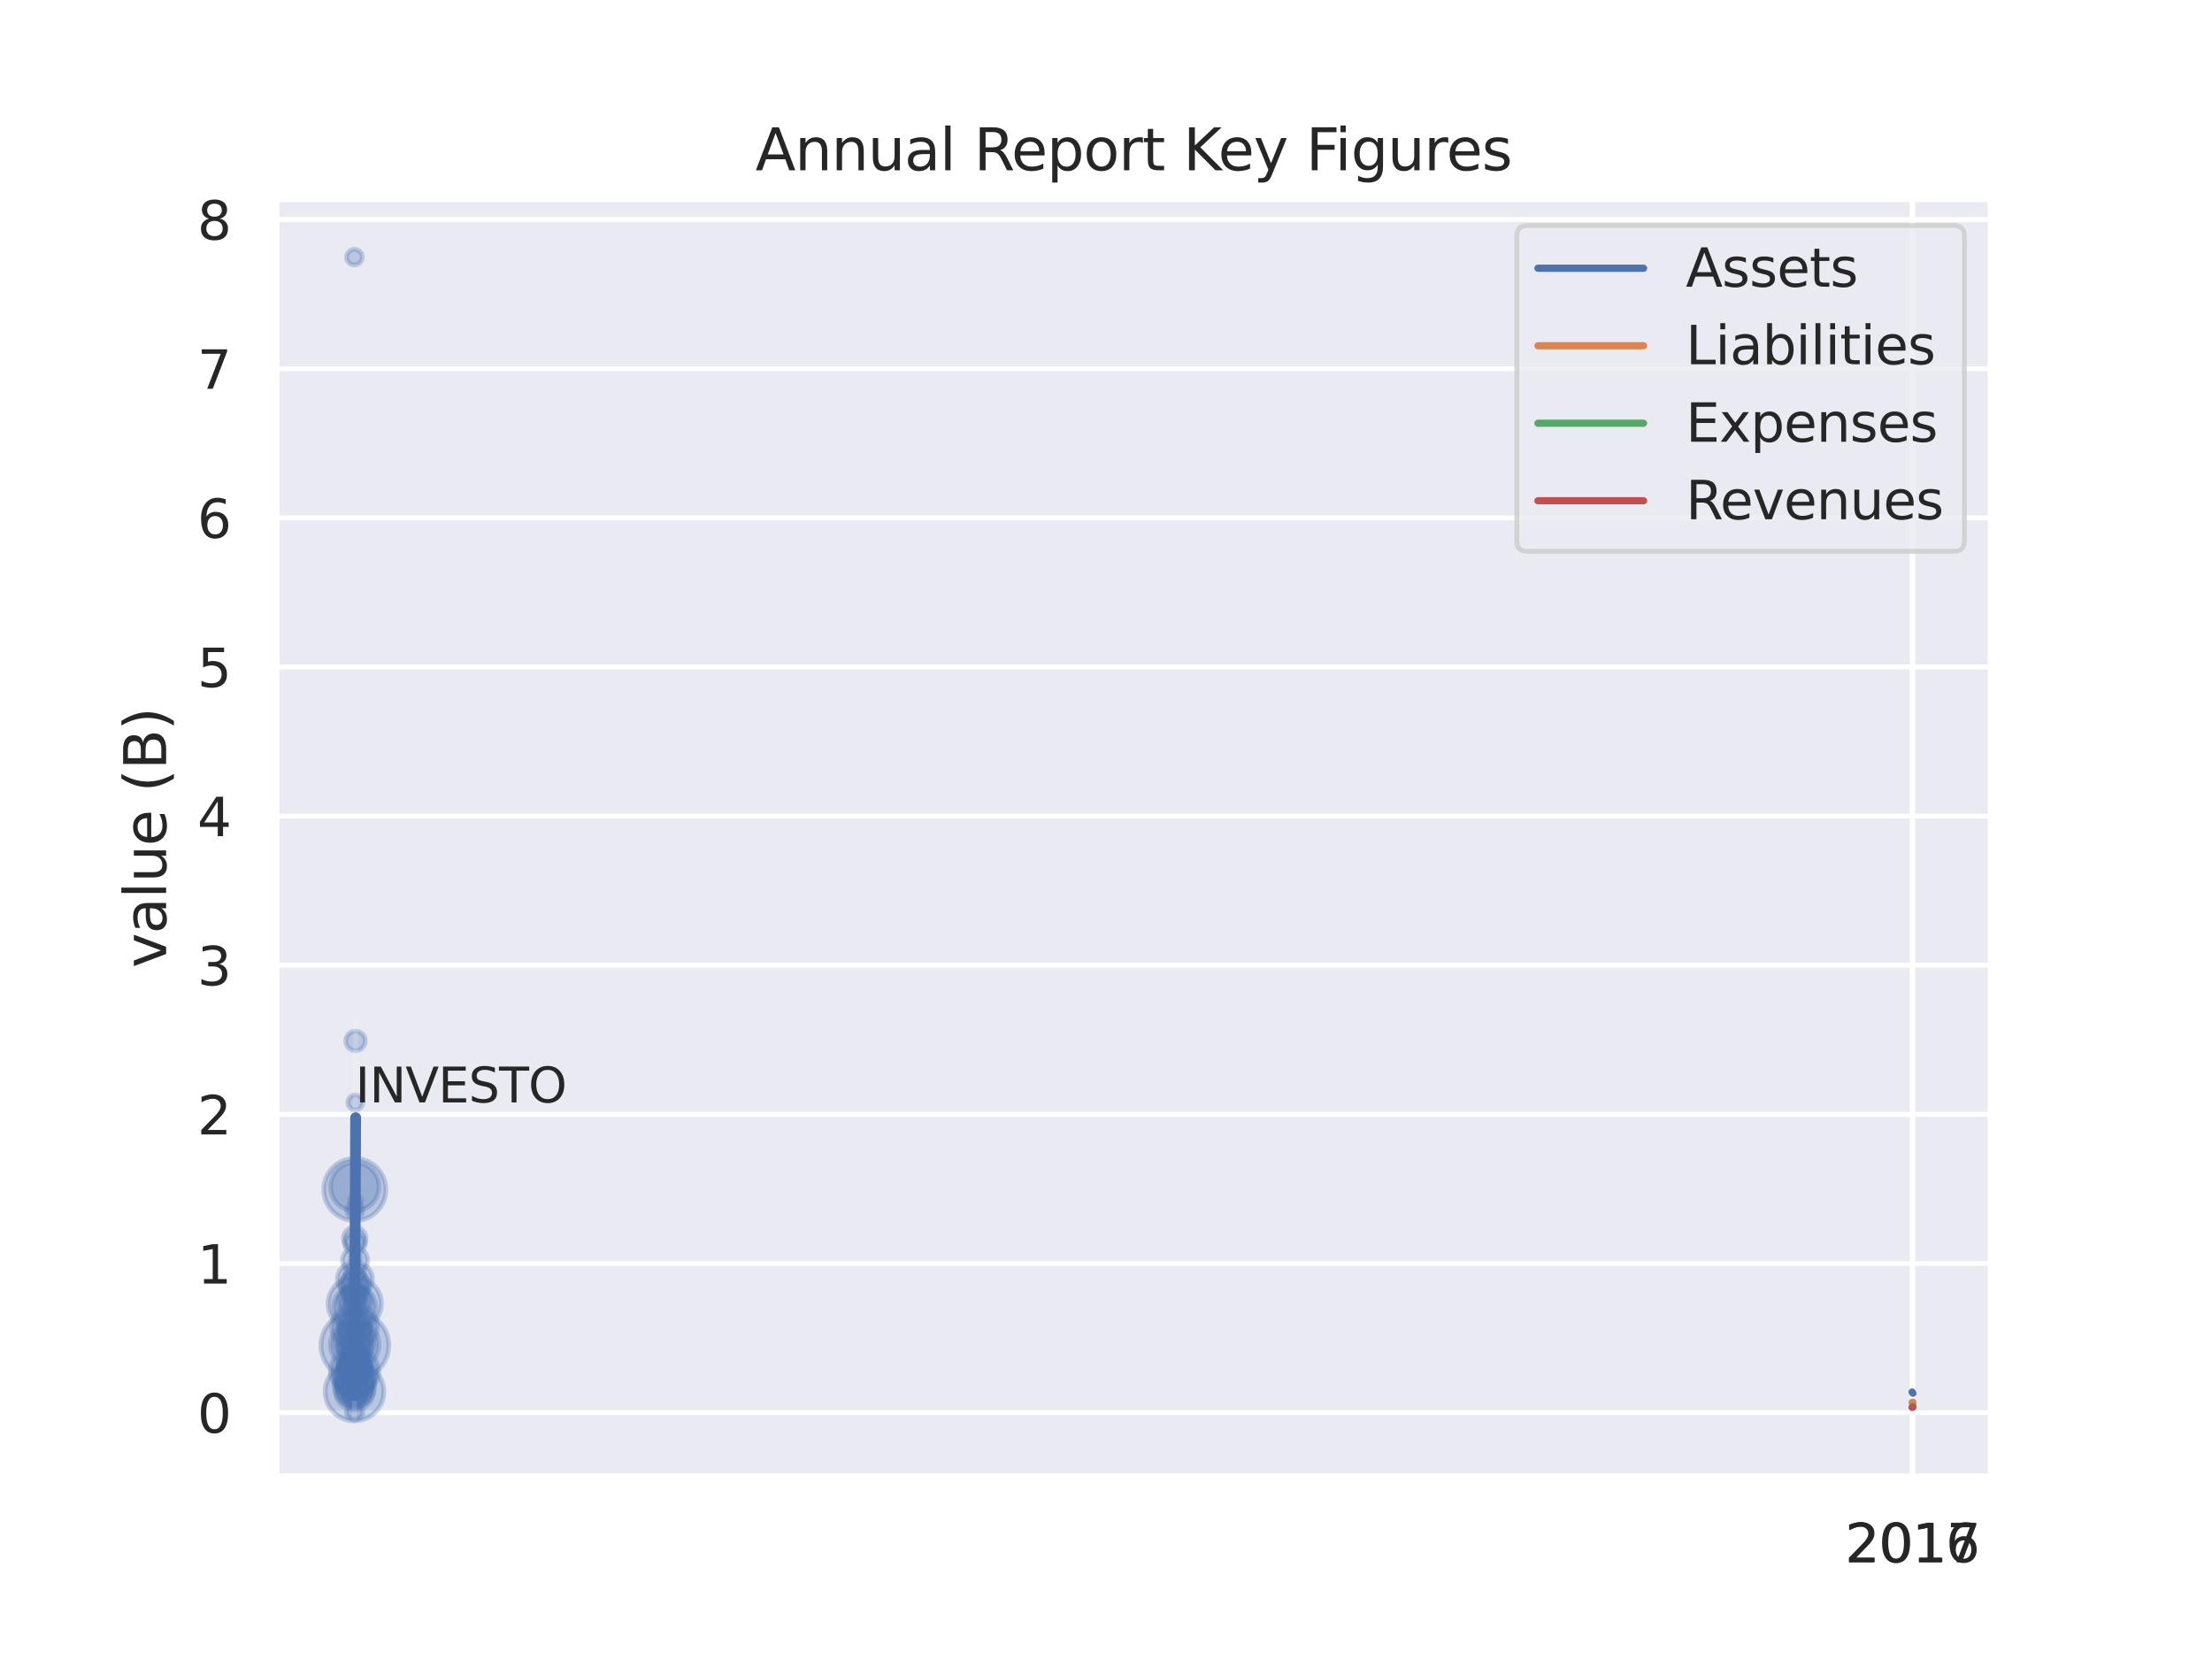 <?xml version="1.0" encoding="utf-8" standalone="no"?>
<!DOCTYPE svg PUBLIC "-//W3C//DTD SVG 1.1//EN"
  "http://www.w3.org/Graphics/SVG/1.1/DTD/svg11.dtd">
<svg xmlns:xlink="http://www.w3.org/1999/xlink" width="460.8pt" height="345.6pt" viewBox="0 0 460.8 345.6" xmlns="http://www.w3.org/2000/svg" version="1.1">
 <defs>
  <style type="text/css">*{stroke-linejoin: round; stroke-linecap: butt}</style>
 </defs>
 <g id="figure_1">
  <g id="patch_1">
   <path d="M 0 345.6 
L 460.8 345.6 
L 460.8 0 
L 0 0 
z
" style="fill: #ffffff"/>
  </g>
  <g id="axes_1">
   <g id="patch_2">
    <path d="M 57.6 307.584 
L 414.72 307.584 
L 414.72 41.472 
L 57.6 41.472 
z
" style="fill: #eaeaf2"/>
   </g>
   <g id="matplotlib.axis_1">
    <g id="xtick_1">
     <g id="line2d_1">
      <path d="M 398.326 307.584 
L 398.326 41.472 
" clip-path="url(#p093935d371)" style="fill: none; stroke: #ffffff; stroke-linecap: round"/>
     </g>
     <g id="text_1">
      <!-- 2016 -->
      <g style="fill: #262626" transform="translate(384.329 325.442) scale(0.11 -0.11)">
       <defs>
        <path id="DejaVuSans-32" d="M 1228 531 
L 3431 531 
L 3431 0 
L 469 0 
L 469 531 
Q 828 903 1448 1529 
Q 2069 2156 2228 2338 
Q 2531 2678 2651 2914 
Q 2772 3150 2772 3378 
Q 2772 3750 2511 3984 
Q 2250 4219 1831 4219 
Q 1534 4219 1204 4116 
Q 875 4013 500 3803 
L 500 4441 
Q 881 4594 1212 4672 
Q 1544 4750 1819 4750 
Q 2544 4750 2975 4387 
Q 3406 4025 3406 3419 
Q 3406 3131 3298 2873 
Q 3191 2616 2906 2266 
Q 2828 2175 2409 1742 
Q 1991 1309 1228 531 
z
" transform="scale(0.016)"/>
        <path id="DejaVuSans-30" d="M 2034 4250 
Q 1547 4250 1301 3770 
Q 1056 3291 1056 2328 
Q 1056 1369 1301 889 
Q 1547 409 2034 409 
Q 2525 409 2770 889 
Q 3016 1369 3016 2328 
Q 3016 3291 2770 3770 
Q 2525 4250 2034 4250 
z
M 2034 4750 
Q 2819 4750 3233 4129 
Q 3647 3509 3647 2328 
Q 3647 1150 3233 529 
Q 2819 -91 2034 -91 
Q 1250 -91 836 529 
Q 422 1150 422 2328 
Q 422 3509 836 4129 
Q 1250 4750 2034 4750 
z
" transform="scale(0.016)"/>
        <path id="DejaVuSans-31" d="M 794 531 
L 1825 531 
L 1825 4091 
L 703 3866 
L 703 4441 
L 1819 4666 
L 2450 4666 
L 2450 531 
L 3481 531 
L 3481 0 
L 794 0 
L 794 531 
z
" transform="scale(0.016)"/>
        <path id="DejaVuSans-36" d="M 2113 2584 
Q 1688 2584 1439 2293 
Q 1191 2003 1191 1497 
Q 1191 994 1439 701 
Q 1688 409 2113 409 
Q 2538 409 2786 701 
Q 3034 994 3034 1497 
Q 3034 2003 2786 2293 
Q 2538 2584 2113 2584 
z
M 3366 4563 
L 3366 3988 
Q 3128 4100 2886 4159 
Q 2644 4219 2406 4219 
Q 1781 4219 1451 3797 
Q 1122 3375 1075 2522 
Q 1259 2794 1537 2939 
Q 1816 3084 2150 3084 
Q 2853 3084 3261 2657 
Q 3669 2231 3669 1497 
Q 3669 778 3244 343 
Q 2819 -91 2113 -91 
Q 1303 -91 875 529 
Q 447 1150 447 2328 
Q 447 3434 972 4092 
Q 1497 4750 2381 4750 
Q 2619 4750 2861 4703 
Q 3103 4656 3366 4563 
z
" transform="scale(0.016)"/>
       </defs>
       <use xlink:href="#DejaVuSans-32"/>
       <use xlink:href="#DejaVuSans-30" x="63.623"/>
       <use xlink:href="#DejaVuSans-31" x="127.246"/>
       <use xlink:href="#DejaVuSans-36" x="190.869"/>
      </g>
     </g>
    </g>
    <g id="xtick_2">
     <g id="line2d_2">
      <path d="M 398.487 307.584 
L 398.487 41.472 
" clip-path="url(#p093935d371)" style="fill: none; stroke: #ffffff; stroke-linecap: round"/>
     </g>
     <g id="text_2">
      <!-- 2017 -->
      <g style="fill: #262626" transform="translate(384.49 325.442) scale(0.11 -0.11)">
       <defs>
        <path id="DejaVuSans-37" d="M 525 4666 
L 3525 4666 
L 3525 4397 
L 1831 0 
L 1172 0 
L 2766 4134 
L 525 4134 
L 525 4666 
z
" transform="scale(0.016)"/>
       </defs>
       <use xlink:href="#DejaVuSans-32"/>
       <use xlink:href="#DejaVuSans-30" x="63.623"/>
       <use xlink:href="#DejaVuSans-31" x="127.246"/>
       <use xlink:href="#DejaVuSans-37" x="190.869"/>
      </g>
     </g>
    </g>
   </g>
   <g id="matplotlib.axis_2">
    <g id="ytick_1">
     <g id="line2d_3">
      <path d="M 57.6 294.278 
L 414.72 294.278 
" clip-path="url(#p093935d371)" style="fill: none; stroke: #ffffff; stroke-linecap: round"/>
     </g>
     <g id="text_3">
      <!-- 0 -->
      <g style="fill: #262626" transform="translate(41.101 298.458) scale(0.11 -0.11)">
       <use xlink:href="#DejaVuSans-30"/>
      </g>
     </g>
    </g>
    <g id="ytick_2">
     <g id="line2d_4">
      <path d="M 57.6 263.211 
L 414.72 263.211 
" clip-path="url(#p093935d371)" style="fill: none; stroke: #ffffff; stroke-linecap: round"/>
     </g>
     <g id="text_4">
      <!-- 1 -->
      <g style="fill: #262626" transform="translate(41.101 267.39) scale(0.11 -0.11)">
       <use xlink:href="#DejaVuSans-31"/>
      </g>
     </g>
    </g>
    <g id="ytick_3">
     <g id="line2d_5">
      <path d="M 57.6 232.143 
L 414.72 232.143 
" clip-path="url(#p093935d371)" style="fill: none; stroke: #ffffff; stroke-linecap: round"/>
     </g>
     <g id="text_5">
      <!-- 2 -->
      <g style="fill: #262626" transform="translate(41.101 236.322) scale(0.11 -0.11)">
       <use xlink:href="#DejaVuSans-32"/>
      </g>
     </g>
    </g>
    <g id="ytick_4">
     <g id="line2d_6">
      <path d="M 57.6 201.076 
L 414.72 201.076 
" clip-path="url(#p093935d371)" style="fill: none; stroke: #ffffff; stroke-linecap: round"/>
     </g>
     <g id="text_6">
      <!-- 3 -->
      <g style="fill: #262626" transform="translate(41.101 205.255) scale(0.11 -0.11)">
       <defs>
        <path id="DejaVuSans-33" d="M 2597 2516 
Q 3050 2419 3304 2112 
Q 3559 1806 3559 1356 
Q 3559 666 3084 287 
Q 2609 -91 1734 -91 
Q 1441 -91 1130 -33 
Q 819 25 488 141 
L 488 750 
Q 750 597 1062 519 
Q 1375 441 1716 441 
Q 2309 441 2620 675 
Q 2931 909 2931 1356 
Q 2931 1769 2642 2001 
Q 2353 2234 1838 2234 
L 1294 2234 
L 1294 2753 
L 1863 2753 
Q 2328 2753 2575 2939 
Q 2822 3125 2822 3475 
Q 2822 3834 2567 4026 
Q 2313 4219 1838 4219 
Q 1578 4219 1281 4162 
Q 984 4106 628 3988 
L 628 4550 
Q 988 4650 1302 4700 
Q 1616 4750 1894 4750 
Q 2613 4750 3031 4423 
Q 3450 4097 3450 3541 
Q 3450 3153 3228 2886 
Q 3006 2619 2597 2516 
z
" transform="scale(0.016)"/>
       </defs>
       <use xlink:href="#DejaVuSans-33"/>
      </g>
     </g>
    </g>
    <g id="ytick_5">
     <g id="line2d_7">
      <path d="M 57.6 170.008 
L 414.72 170.008 
" clip-path="url(#p093935d371)" style="fill: none; stroke: #ffffff; stroke-linecap: round"/>
     </g>
     <g id="text_7">
      <!-- 4 -->
      <g style="fill: #262626" transform="translate(41.101 174.187) scale(0.11 -0.11)">
       <defs>
        <path id="DejaVuSans-34" d="M 2419 4116 
L 825 1625 
L 2419 1625 
L 2419 4116 
z
M 2253 4666 
L 3047 4666 
L 3047 1625 
L 3713 1625 
L 3713 1100 
L 3047 1100 
L 3047 0 
L 2419 0 
L 2419 1100 
L 313 1100 
L 313 1709 
L 2253 4666 
z
" transform="scale(0.016)"/>
       </defs>
       <use xlink:href="#DejaVuSans-34"/>
      </g>
     </g>
    </g>
    <g id="ytick_6">
     <g id="line2d_8">
      <path d="M 57.6 138.94 
L 414.72 138.94 
" clip-path="url(#p093935d371)" style="fill: none; stroke: #ffffff; stroke-linecap: round"/>
     </g>
     <g id="text_8">
      <!-- 5 -->
      <g style="fill: #262626" transform="translate(41.101 143.119) scale(0.11 -0.11)">
       <defs>
        <path id="DejaVuSans-35" d="M 691 4666 
L 3169 4666 
L 3169 4134 
L 1269 4134 
L 1269 2991 
Q 1406 3038 1543 3061 
Q 1681 3084 1819 3084 
Q 2600 3084 3056 2656 
Q 3513 2228 3513 1497 
Q 3513 744 3044 326 
Q 2575 -91 1722 -91 
Q 1428 -91 1123 -41 
Q 819 9 494 109 
L 494 744 
Q 775 591 1075 516 
Q 1375 441 1709 441 
Q 2250 441 2565 725 
Q 2881 1009 2881 1497 
Q 2881 1984 2565 2268 
Q 2250 2553 1709 2553 
Q 1456 2553 1204 2497 
Q 953 2441 691 2322 
L 691 4666 
z
" transform="scale(0.016)"/>
       </defs>
       <use xlink:href="#DejaVuSans-35"/>
      </g>
     </g>
    </g>
    <g id="ytick_7">
     <g id="line2d_9">
      <path d="M 57.6 107.873 
L 414.72 107.873 
" clip-path="url(#p093935d371)" style="fill: none; stroke: #ffffff; stroke-linecap: round"/>
     </g>
     <g id="text_9">
      <!-- 6 -->
      <g style="fill: #262626" transform="translate(41.101 112.052) scale(0.11 -0.11)">
       <use xlink:href="#DejaVuSans-36"/>
      </g>
     </g>
    </g>
    <g id="ytick_8">
     <g id="line2d_10">
      <path d="M 57.6 76.805 
L 414.72 76.805 
" clip-path="url(#p093935d371)" style="fill: none; stroke: #ffffff; stroke-linecap: round"/>
     </g>
     <g id="text_10">
      <!-- 7 -->
      <g style="fill: #262626" transform="translate(41.101 80.984) scale(0.11 -0.11)">
       <use xlink:href="#DejaVuSans-37"/>
      </g>
     </g>
    </g>
    <g id="ytick_9">
     <g id="line2d_11">
      <path d="M 57.6 45.737 
L 414.72 45.737 
" clip-path="url(#p093935d371)" style="fill: none; stroke: #ffffff; stroke-linecap: round"/>
     </g>
     <g id="text_11">
      <!-- 8 -->
      <g style="fill: #262626" transform="translate(41.101 49.916) scale(0.11 -0.11)">
       <defs>
        <path id="DejaVuSans-38" d="M 2034 2216 
Q 1584 2216 1326 1975 
Q 1069 1734 1069 1313 
Q 1069 891 1326 650 
Q 1584 409 2034 409 
Q 2484 409 2743 651 
Q 3003 894 3003 1313 
Q 3003 1734 2745 1975 
Q 2488 2216 2034 2216 
z
M 1403 2484 
Q 997 2584 770 2862 
Q 544 3141 544 3541 
Q 544 4100 942 4425 
Q 1341 4750 2034 4750 
Q 2731 4750 3128 4425 
Q 3525 4100 3525 3541 
Q 3525 3141 3298 2862 
Q 3072 2584 2669 2484 
Q 3125 2378 3379 2068 
Q 3634 1759 3634 1313 
Q 3634 634 3220 271 
Q 2806 -91 2034 -91 
Q 1263 -91 848 271 
Q 434 634 434 1313 
Q 434 1759 690 2068 
Q 947 2378 1403 2484 
z
M 1172 3481 
Q 1172 3119 1398 2916 
Q 1625 2713 2034 2713 
Q 2441 2713 2670 2916 
Q 2900 3119 2900 3481 
Q 2900 3844 2670 4047 
Q 2441 4250 2034 4250 
Q 1625 4250 1398 4047 
Q 1172 3844 1172 3481 
z
" transform="scale(0.016)"/>
       </defs>
       <use xlink:href="#DejaVuSans-38"/>
      </g>
     </g>
    </g>
    <g id="text_12">
     <!-- value (B) -->
     <g style="fill: #262626" transform="translate(34.606 201.623) rotate(-90) scale(0.12 -0.12)">
      <defs>
       <path id="DejaVuSans-76" d="M 191 3500 
L 800 3500 
L 1894 563 
L 2988 3500 
L 3597 3500 
L 2284 0 
L 1503 0 
L 191 3500 
z
" transform="scale(0.016)"/>
       <path id="DejaVuSans-61" d="M 2194 1759 
Q 1497 1759 1228 1600 
Q 959 1441 959 1056 
Q 959 750 1161 570 
Q 1363 391 1709 391 
Q 2188 391 2477 730 
Q 2766 1069 2766 1631 
L 2766 1759 
L 2194 1759 
z
M 3341 1997 
L 3341 0 
L 2766 0 
L 2766 531 
Q 2569 213 2275 61 
Q 1981 -91 1556 -91 
Q 1019 -91 701 211 
Q 384 513 384 1019 
Q 384 1609 779 1909 
Q 1175 2209 1959 2209 
L 2766 2209 
L 2766 2266 
Q 2766 2663 2505 2880 
Q 2244 3097 1772 3097 
Q 1472 3097 1187 3025 
Q 903 2953 641 2809 
L 641 3341 
Q 956 3463 1253 3523 
Q 1550 3584 1831 3584 
Q 2591 3584 2966 3190 
Q 3341 2797 3341 1997 
z
" transform="scale(0.016)"/>
       <path id="DejaVuSans-6c" d="M 603 4863 
L 1178 4863 
L 1178 0 
L 603 0 
L 603 4863 
z
" transform="scale(0.016)"/>
       <path id="DejaVuSans-75" d="M 544 1381 
L 544 3500 
L 1119 3500 
L 1119 1403 
Q 1119 906 1312 657 
Q 1506 409 1894 409 
Q 2359 409 2629 706 
Q 2900 1003 2900 1516 
L 2900 3500 
L 3475 3500 
L 3475 0 
L 2900 0 
L 2900 538 
Q 2691 219 2414 64 
Q 2138 -91 1772 -91 
Q 1169 -91 856 284 
Q 544 659 544 1381 
z
M 1991 3584 
L 1991 3584 
z
" transform="scale(0.016)"/>
       <path id="DejaVuSans-65" d="M 3597 1894 
L 3597 1613 
L 953 1613 
Q 991 1019 1311 708 
Q 1631 397 2203 397 
Q 2534 397 2845 478 
Q 3156 559 3463 722 
L 3463 178 
Q 3153 47 2828 -22 
Q 2503 -91 2169 -91 
Q 1331 -91 842 396 
Q 353 884 353 1716 
Q 353 2575 817 3079 
Q 1281 3584 2069 3584 
Q 2775 3584 3186 3129 
Q 3597 2675 3597 1894 
z
M 3022 2063 
Q 3016 2534 2758 2815 
Q 2500 3097 2075 3097 
Q 1594 3097 1305 2825 
Q 1016 2553 972 2059 
L 3022 2063 
z
" transform="scale(0.016)"/>
       <path id="DejaVuSans-20" transform="scale(0.016)"/>
       <path id="DejaVuSans-28" d="M 1984 4856 
Q 1566 4138 1362 3434 
Q 1159 2731 1159 2009 
Q 1159 1288 1364 580 
Q 1569 -128 1984 -844 
L 1484 -844 
Q 1016 -109 783 600 
Q 550 1309 550 2009 
Q 550 2706 781 3412 
Q 1013 4119 1484 4856 
L 1984 4856 
z
" transform="scale(0.016)"/>
       <path id="DejaVuSans-42" d="M 1259 2228 
L 1259 519 
L 2272 519 
Q 2781 519 3026 730 
Q 3272 941 3272 1375 
Q 3272 1813 3026 2020 
Q 2781 2228 2272 2228 
L 1259 2228 
z
M 1259 4147 
L 1259 2741 
L 2194 2741 
Q 2656 2741 2882 2914 
Q 3109 3088 3109 3444 
Q 3109 3797 2882 3972 
Q 2656 4147 2194 4147 
L 1259 4147 
z
M 628 4666 
L 2241 4666 
Q 2963 4666 3353 4366 
Q 3744 4066 3744 3513 
Q 3744 3084 3544 2831 
Q 3344 2578 2956 2516 
Q 3422 2416 3680 2098 
Q 3938 1781 3938 1306 
Q 3938 681 3513 340 
Q 3088 0 2303 0 
L 628 0 
L 628 4666 
z
" transform="scale(0.016)"/>
       <path id="DejaVuSans-29" d="M 513 4856 
L 1013 4856 
Q 1481 4119 1714 3412 
Q 1947 2706 1947 2009 
Q 1947 1309 1714 600 
Q 1481 -109 1013 -844 
L 513 -844 
Q 928 -128 1133 580 
Q 1338 1288 1338 2009 
Q 1338 2731 1133 3434 
Q 928 4138 513 4856 
z
" transform="scale(0.016)"/>
      </defs>
      <use xlink:href="#DejaVuSans-76"/>
      <use xlink:href="#DejaVuSans-61" x="59.18"/>
      <use xlink:href="#DejaVuSans-6c" x="120.459"/>
      <use xlink:href="#DejaVuSans-75" x="148.242"/>
      <use xlink:href="#DejaVuSans-65" x="211.621"/>
      <use xlink:href="#DejaVuSans-20" x="273.145"/>
      <use xlink:href="#DejaVuSans-28" x="304.932"/>
      <use xlink:href="#DejaVuSans-42" x="343.945"/>
      <use xlink:href="#DejaVuSans-29" x="412.549"/>
     </g>
    </g>
   </g>
   <g id="PathCollection_1">
    <path d="M 73.846 295.993 
C 75.466 295.993 77.019 295.35 78.164 294.205 
C 79.309 293.06 79.952 291.506 79.952 289.887 
C 79.952 288.268 79.309 286.715 78.164 285.569 
C 77.019 284.424 75.466 283.781 73.846 283.781 
C 72.227 283.781 70.674 284.424 69.529 285.569 
C 68.384 286.715 67.741 288.268 67.741 289.887 
C 67.741 291.506 68.384 293.06 69.529 294.205 
C 70.674 295.35 72.227 295.993 73.846 295.993 
z
" clip-path="url(#p093935d371)" style="fill: #4c72b0; fill-opacity: 0.3; stroke: #4c72b0; stroke-opacity: 0.3"/>
    <path d="M 73.854 292.984 
C 74.964 292.984 76.029 292.543 76.814 291.758 
C 77.599 290.973 78.04 289.908 78.04 288.798 
C 78.04 287.688 77.599 286.623 76.814 285.838 
C 76.029 285.053 74.964 284.612 73.854 284.612 
C 72.744 284.612 71.679 285.053 70.894 285.838 
C 70.109 286.623 69.668 287.688 69.668 288.798 
C 69.668 289.908 70.109 290.973 70.894 291.758 
C 71.679 292.543 72.744 292.984 73.854 292.984 
z
" clip-path="url(#p093935d371)" style="fill: #4c72b0; fill-opacity: 0.3; stroke: #4c72b0; stroke-opacity: 0.3"/>
    <path d="M 73.906 274.581 
C 74.821 274.581 75.698 274.218 76.345 273.571 
C 76.992 272.924 77.355 272.047 77.355 271.132 
C 77.355 270.218 76.992 269.34 76.345 268.694 
C 75.698 268.047 74.821 267.683 73.906 267.683 
C 72.991 267.683 72.114 268.047 71.467 268.694 
C 70.821 269.34 70.457 270.218 70.457 271.132 
C 70.457 272.047 70.821 272.924 71.467 273.571 
C 72.114 274.218 72.991 274.581 73.906 274.581 
z
" clip-path="url(#p093935d371)" style="fill: #4c72b0; fill-opacity: 0.3; stroke: #4c72b0; stroke-opacity: 0.3"/>
    <path d="M 73.865 291.227 
C 74.941 291.227 75.972 290.799 76.733 290.039 
C 77.493 289.278 77.921 288.247 77.921 287.171 
C 77.921 286.096 77.493 285.064 76.733 284.304 
C 75.972 283.543 74.941 283.116 73.865 283.116 
C 72.79 283.116 71.758 283.543 70.998 284.304 
C 70.237 285.064 69.81 286.096 69.81 287.171 
C 69.81 288.247 70.237 289.278 70.998 290.039 
C 71.758 290.799 72.79 291.227 73.865 291.227 
z
" clip-path="url(#p093935d371)" style="fill: #4c72b0; fill-opacity: 0.3; stroke: #4c72b0; stroke-opacity: 0.3"/>
    <path d="M 73.897 252.247 
C 75.234 252.247 76.516 251.716 77.462 250.771 
C 78.407 249.825 78.938 248.543 78.938 247.206 
C 78.938 245.869 78.407 244.586 77.462 243.641 
C 76.516 242.695 75.234 242.164 73.897 242.164 
C 72.56 242.164 71.277 242.695 70.332 243.641 
C 69.386 244.586 68.855 245.869 68.855 247.206 
C 68.855 248.543 69.386 249.825 70.332 250.771 
C 71.277 251.716 72.56 252.247 73.897 252.247 
z
" clip-path="url(#p093935d371)" style="fill: #4c72b0; fill-opacity: 0.3; stroke: #4c72b0; stroke-opacity: 0.3"/>
    <path d="M 73.871 290.946 
C 75.016 290.946 76.113 290.492 76.923 289.683 
C 77.732 288.873 78.187 287.776 78.187 286.631 
C 78.187 285.487 77.732 284.389 76.923 283.58 
C 76.113 282.771 75.016 282.316 73.871 282.316 
C 72.727 282.316 71.629 282.771 70.82 283.58 
C 70.011 284.389 69.556 285.487 69.556 286.631 
C 69.556 287.776 70.011 288.873 70.82 289.683 
C 71.629 290.492 72.727 290.946 73.871 290.946 
z
" clip-path="url(#p093935d371)" style="fill: #4c72b0; fill-opacity: 0.3; stroke: #4c72b0; stroke-opacity: 0.3"/>
    <path d="M 73.884 270.812 
C 74.668 270.812 75.419 270.501 75.973 269.947 
C 76.527 269.393 76.838 268.641 76.838 267.858 
C 76.838 267.074 76.527 266.323 75.973 265.769 
C 75.419 265.215 74.668 264.904 73.884 264.904 
C 73.101 264.904 72.349 265.215 71.795 265.769 
C 71.241 266.323 70.93 267.074 70.93 267.858 
C 70.93 268.641 71.241 269.393 71.795 269.947 
C 72.349 270.501 73.101 270.812 73.884 270.812 
z
" clip-path="url(#p093935d371)" style="fill: #4c72b0; fill-opacity: 0.3; stroke: #4c72b0; stroke-opacity: 0.3"/>
    <path d="M 73.873 288.29 
C 74.797 288.29 75.684 287.923 76.337 287.269 
C 76.99 286.616 77.357 285.73 77.357 284.806 
C 77.357 283.882 76.99 282.996 76.337 282.342 
C 75.684 281.689 74.797 281.322 73.873 281.322 
C 72.95 281.322 72.063 281.689 71.41 282.342 
C 70.757 282.996 70.39 283.882 70.39 284.806 
C 70.39 285.73 70.757 286.616 71.41 287.269 
C 72.063 287.923 72.95 288.29 73.873 288.29 
z
" clip-path="url(#p093935d371)" style="fill: #4c72b0; fill-opacity: 0.3; stroke: #4c72b0; stroke-opacity: 0.3"/>
    <path d="M 73.882 276.642 
C 75.047 276.642 76.164 276.179 76.987 275.356 
C 77.81 274.532 78.273 273.415 78.273 272.251 
C 78.273 271.086 77.81 269.969 76.987 269.146 
C 76.164 268.323 75.047 267.86 73.882 267.86 
C 72.718 267.86 71.601 268.323 70.778 269.146 
C 69.954 269.969 69.492 271.086 69.492 272.251 
C 69.492 273.415 69.954 274.532 70.778 275.356 
C 71.601 276.179 72.718 276.642 73.882 276.642 
z
" clip-path="url(#p093935d371)" style="fill: #4c72b0; fill-opacity: 0.3; stroke: #4c72b0; stroke-opacity: 0.3"/>
    <path d="M 73.894 260.304 
C 74.517 260.304 75.114 260.057 75.555 259.616 
C 75.995 259.176 76.242 258.578 76.242 257.955 
C 76.242 257.333 75.995 256.735 75.555 256.295 
C 75.114 255.854 74.517 255.607 73.894 255.607 
C 73.271 255.607 72.673 255.854 72.233 256.295 
C 71.792 256.735 71.545 257.333 71.545 257.955 
C 71.545 258.578 71.792 259.176 72.233 259.616 
C 72.673 260.057 73.271 260.304 73.894 260.304 
z
" clip-path="url(#p093935d371)" style="fill: #4c72b0; fill-opacity: 0.3; stroke: #4c72b0; stroke-opacity: 0.3"/>
    <path d="M 73.973 265.16 
C 74.669 265.16 75.336 264.884 75.828 264.391 
C 76.321 263.899 76.597 263.232 76.597 262.536 
C 76.597 261.84 76.321 261.172 75.828 260.68 
C 75.336 260.188 74.669 259.911 73.973 259.911 
C 73.277 259.911 72.609 260.188 72.117 260.68 
C 71.625 261.172 71.348 261.84 71.348 262.536 
C 71.348 263.232 71.625 263.899 72.117 264.391 
C 72.609 264.884 73.277 265.16 73.973 265.16 
z
" clip-path="url(#p093935d371)" style="fill: #4c72b0; fill-opacity: 0.3; stroke: #4c72b0; stroke-opacity: 0.3"/>
    <path d="M 73.885 279.259 
C 74.221 279.259 74.543 279.125 74.78 278.888 
C 75.018 278.65 75.151 278.328 75.151 277.992 
C 75.151 277.656 75.018 277.334 74.78 277.097 
C 74.543 276.859 74.221 276.726 73.885 276.726 
C 73.549 276.726 73.227 276.859 72.989 277.097 
C 72.752 277.334 72.618 277.656 72.618 277.992 
C 72.618 278.328 72.752 278.65 72.989 278.888 
C 73.227 279.125 73.549 279.259 73.885 279.259 
z
" clip-path="url(#p093935d371)" style="fill: #4c72b0; fill-opacity: 0.3; stroke: #4c72b0; stroke-opacity: 0.3"/>
    <path d="M 73.868 285.805 
C 74.542 285.805 75.189 285.537 75.665 285.06 
C 76.142 284.584 76.41 283.937 76.41 283.263 
C 76.41 282.589 76.142 281.943 75.665 281.466 
C 75.189 280.99 74.542 280.722 73.868 280.722 
C 73.194 280.722 72.548 280.99 72.071 281.466 
C 71.595 281.943 71.327 282.589 71.327 283.263 
C 71.327 283.937 71.595 284.584 72.071 285.06 
C 72.548 285.537 73.194 285.805 73.868 285.805 
z
" clip-path="url(#p093935d371)" style="fill: #4c72b0; fill-opacity: 0.3; stroke: #4c72b0; stroke-opacity: 0.3"/>
    <path d="M 73.873 285.299 
C 74.638 285.299 75.373 284.994 75.914 284.453 
C 76.456 283.911 76.76 283.177 76.76 282.411 
C 76.76 281.645 76.456 280.911 75.914 280.369 
C 75.373 279.828 74.638 279.524 73.873 279.524 
C 73.107 279.524 72.372 279.828 71.831 280.369 
C 71.289 280.911 70.985 281.645 70.985 282.411 
C 70.985 283.177 71.289 283.911 71.831 284.453 
C 72.372 284.994 73.107 285.299 73.873 285.299 
z
" clip-path="url(#p093935d371)" style="fill: #4c72b0; fill-opacity: 0.3; stroke: #4c72b0; stroke-opacity: 0.3"/>
    <path d="M 74.025 231.204 
C 74.437 231.204 74.832 231.041 75.123 230.75 
C 75.414 230.459 75.577 230.064 75.577 229.652 
C 75.577 229.241 75.414 228.846 75.123 228.555 
C 74.832 228.264 74.437 228.1 74.025 228.1 
C 73.613 228.1 73.219 228.264 72.928 228.555 
C 72.637 228.846 72.473 229.241 72.473 229.652 
C 72.473 230.064 72.637 230.459 72.928 230.75 
C 73.219 231.041 73.613 231.204 74.025 231.204 
z
" clip-path="url(#p093935d371)" style="fill: #4c72b0; fill-opacity: 0.3; stroke: #4c72b0; stroke-opacity: 0.3"/>
    <path d="M 73.916 254.271 
C 75.633 254.271 77.279 253.589 78.493 252.375 
C 79.706 251.162 80.388 249.515 80.388 247.799 
C 80.388 246.083 79.706 244.436 78.493 243.223 
C 77.279 242.009 75.633 241.327 73.916 241.327 
C 72.2 241.327 70.554 242.009 69.34 243.223 
C 68.126 244.436 67.444 246.083 67.444 247.799 
C 67.444 249.515 68.126 251.162 69.34 252.375 
C 70.554 253.589 72.2 254.271 73.916 254.271 
z
" clip-path="url(#p093935d371)" style="fill: #4c72b0; fill-opacity: 0.3; stroke: #4c72b0; stroke-opacity: 0.3"/>
    <path d="M 73.872 288.319 
C 74.462 288.319 75.028 288.084 75.445 287.667 
C 75.862 287.25 76.097 286.684 76.097 286.094 
C 76.097 285.504 75.862 284.938 75.445 284.521 
C 75.028 284.103 74.462 283.869 73.872 283.869 
C 73.282 283.869 72.716 284.103 72.298 284.521 
C 71.881 284.938 71.647 285.504 71.647 286.094 
C 71.647 286.684 71.881 287.25 72.298 287.667 
C 72.716 288.084 73.282 288.319 73.872 288.319 
z
" clip-path="url(#p093935d371)" style="fill: #4c72b0; fill-opacity: 0.3; stroke: #4c72b0; stroke-opacity: 0.3"/>
    <path d="M 73.85 292.15 
C 74.559 292.15 75.239 291.869 75.741 291.367 
C 76.242 290.866 76.524 290.186 76.524 289.477 
C 76.524 288.768 76.242 288.088 75.741 287.586 
C 75.239 287.085 74.559 286.803 73.85 286.803 
C 73.141 286.803 72.461 287.085 71.96 287.586 
C 71.458 288.088 71.177 288.768 71.177 289.477 
C 71.177 290.186 71.458 290.866 71.96 291.367 
C 72.461 291.869 73.141 292.15 73.85 292.15 
z
" clip-path="url(#p093935d371)" style="fill: #4c72b0; fill-opacity: 0.3; stroke: #4c72b0; stroke-opacity: 0.3"/>
    <path d="M 73.848 291.663 
C 74.598 291.663 75.317 291.365 75.847 290.835 
C 76.377 290.304 76.675 289.585 76.675 288.836 
C 76.675 288.086 76.377 287.367 75.847 286.837 
C 75.317 286.307 74.598 286.009 73.848 286.009 
C 73.099 286.009 72.379 286.307 71.849 286.837 
C 71.319 287.367 71.021 288.086 71.021 288.836 
C 71.021 289.585 71.319 290.304 71.849 290.835 
C 72.379 291.365 73.099 291.663 73.848 291.663 
z
" clip-path="url(#p093935d371)" style="fill: #4c72b0; fill-opacity: 0.3; stroke: #4c72b0; stroke-opacity: 0.3"/>
    <path d="M 73.858 287.361 
C 74.644 287.361 75.397 287.049 75.952 286.494 
C 76.508 285.939 76.82 285.185 76.82 284.4 
C 76.82 283.614 76.508 282.861 75.952 282.306 
C 75.397 281.75 74.644 281.438 73.858 281.438 
C 73.073 281.438 72.32 281.75 71.764 282.306 
C 71.209 282.861 70.897 283.614 70.897 284.4 
C 70.897 285.185 71.209 285.939 71.764 286.494 
C 72.32 287.049 73.073 287.361 73.858 287.361 
z
" clip-path="url(#p093935d371)" style="fill: #4c72b0; fill-opacity: 0.3; stroke: #4c72b0; stroke-opacity: 0.3"/>
    <path d="M 73.935 272.131 
C 74.606 272.131 75.25 271.864 75.724 271.39 
C 76.199 270.915 76.466 270.271 76.466 269.6 
C 76.466 268.929 76.199 268.285 75.724 267.81 
C 75.25 267.335 74.606 267.069 73.935 267.069 
C 73.263 267.069 72.619 267.335 72.145 267.81 
C 71.67 268.285 71.403 268.929 71.403 269.6 
C 71.403 270.271 71.67 270.915 72.145 271.39 
C 72.619 271.864 73.263 272.131 73.935 272.131 
z
" clip-path="url(#p093935d371)" style="fill: #4c72b0; fill-opacity: 0.3; stroke: #4c72b0; stroke-opacity: 0.3"/>
    <path d="M 73.941 269.658 
C 74.625 269.658 75.281 269.386 75.765 268.903 
C 76.248 268.419 76.52 267.763 76.52 267.079 
C 76.52 266.395 76.248 265.739 75.765 265.256 
C 75.281 264.772 74.625 264.5 73.941 264.5 
C 73.257 264.5 72.601 264.772 72.118 265.256 
C 71.634 265.739 71.362 266.395 71.362 267.079 
C 71.362 267.763 71.634 268.419 72.118 268.903 
C 72.601 269.386 73.257 269.658 73.941 269.658 
z
" clip-path="url(#p093935d371)" style="fill: #4c72b0; fill-opacity: 0.3; stroke: #4c72b0; stroke-opacity: 0.3"/>
    <path d="M 73.945 261.126 
C 74.516 261.126 75.063 260.899 75.466 260.496 
C 75.869 260.093 76.096 259.545 76.096 258.975 
C 76.096 258.405 75.869 257.858 75.466 257.454 
C 75.063 257.051 74.516 256.824 73.945 256.824 
C 73.375 256.824 72.828 257.051 72.424 257.454 
C 72.021 257.858 71.794 258.405 71.794 258.975 
C 71.794 259.545 72.021 260.093 72.424 260.496 
C 72.828 260.899 73.375 261.126 73.945 261.126 
z
" clip-path="url(#p093935d371)" style="fill: #4c72b0; fill-opacity: 0.3; stroke: #4c72b0; stroke-opacity: 0.3"/>
    <path d="M 73.885 285.157 
C 75.224 285.157 76.509 284.625 77.456 283.678 
C 78.404 282.731 78.936 281.446 78.936 280.106 
C 78.936 278.767 78.404 277.482 77.456 276.535 
C 76.509 275.587 75.224 275.055 73.885 275.055 
C 72.545 275.055 71.26 275.587 70.313 276.535 
C 69.366 277.482 68.834 278.767 68.834 280.106 
C 68.834 281.446 69.366 282.731 70.313 283.678 
C 71.26 284.625 72.545 285.157 73.885 285.157 
z
" clip-path="url(#p093935d371)" style="fill: #4c72b0; fill-opacity: 0.3; stroke: #4c72b0; stroke-opacity: 0.3"/>
    <path d="M 73.864 290.712 
C 75.194 290.712 76.471 290.183 77.411 289.242 
C 78.352 288.301 78.881 287.025 78.881 285.694 
C 78.881 284.364 78.352 283.087 77.411 282.146 
C 76.471 281.205 75.194 280.677 73.864 280.677 
C 72.533 280.677 71.257 281.205 70.316 282.146 
C 69.375 283.087 68.846 284.364 68.846 285.694 
C 68.846 287.025 69.375 288.301 70.316 289.242 
C 71.257 290.183 72.533 290.712 73.864 290.712 
z
" clip-path="url(#p093935d371)" style="fill: #4c72b0; fill-opacity: 0.3; stroke: #4c72b0; stroke-opacity: 0.3"/>
    <path d="M 73.859 288.222 
C 74.749 288.222 75.603 287.869 76.232 287.239 
C 76.862 286.61 77.215 285.756 77.215 284.866 
C 77.215 283.976 76.862 283.122 76.232 282.493 
C 75.603 281.863 74.749 281.51 73.859 281.51 
C 72.969 281.51 72.115 281.863 71.486 282.493 
C 70.856 283.122 70.503 283.976 70.503 284.866 
C 70.503 285.756 70.856 286.61 71.486 287.239 
C 72.115 287.869 72.969 288.222 73.859 288.222 
z
" clip-path="url(#p093935d371)" style="fill: #4c72b0; fill-opacity: 0.3; stroke: #4c72b0; stroke-opacity: 0.3"/>
    <path d="M 73.881 284.346 
C 74.811 284.346 75.703 283.976 76.361 283.319 
C 77.018 282.661 77.388 281.769 77.388 280.839 
C 77.388 279.908 77.018 279.016 76.361 278.359 
C 75.703 277.701 74.811 277.331 73.881 277.331 
C 72.951 277.331 72.058 277.701 71.401 278.359 
C 70.743 279.016 70.373 279.908 70.373 280.839 
C 70.373 281.769 70.743 282.661 71.401 283.319 
C 72.058 283.976 72.951 284.346 73.881 284.346 
z
" clip-path="url(#p093935d371)" style="fill: #4c72b0; fill-opacity: 0.3; stroke: #4c72b0; stroke-opacity: 0.3"/>
    <path d="M 73.901 267.359 
C 74.443 267.359 74.962 267.144 75.346 266.761 
C 75.729 266.377 75.944 265.858 75.944 265.316 
C 75.944 264.774 75.729 264.254 75.346 263.871 
C 74.962 263.488 74.443 263.273 73.901 263.273 
C 73.359 263.273 72.839 263.488 72.456 263.871 
C 72.073 264.254 71.858 264.774 71.858 265.316 
C 71.858 265.858 72.073 266.377 72.456 266.761 
C 72.839 267.144 73.359 267.359 73.901 267.359 
z
" clip-path="url(#p093935d371)" style="fill: #4c72b0; fill-opacity: 0.3; stroke: #4c72b0; stroke-opacity: 0.3"/>
    <path d="M 73.848 293.742 
C 74.899 293.742 75.908 293.324 76.652 292.581 
C 77.395 291.837 77.813 290.829 77.813 289.777 
C 77.813 288.726 77.395 287.717 76.652 286.973 
C 75.908 286.23 74.899 285.812 73.848 285.812 
C 72.796 285.812 71.788 286.23 71.044 286.973 
C 70.301 287.717 69.883 288.726 69.883 289.777 
C 69.883 290.829 70.301 291.837 71.044 292.581 
C 71.788 293.324 72.796 293.742 73.848 293.742 
z
" clip-path="url(#p093935d371)" style="fill: #4c72b0; fill-opacity: 0.3; stroke: #4c72b0; stroke-opacity: 0.3"/>
    <path d="M 73.926 287.338 
C 75.801 287.338 77.6 286.593 78.926 285.267 
C 80.252 283.941 80.997 282.142 80.997 280.267 
C 80.997 278.392 80.252 276.593 78.926 275.267 
C 77.6 273.941 75.801 273.196 73.926 273.196 
C 72.051 273.196 70.252 273.941 68.926 275.267 
C 67.6 276.593 66.855 278.392 66.855 280.267 
C 66.855 282.142 67.6 283.941 68.926 285.267 
C 70.252 286.593 72.051 287.338 73.926 287.338 
z
" clip-path="url(#p093935d371)" style="fill: #4c72b0; fill-opacity: 0.3; stroke: #4c72b0; stroke-opacity: 0.3"/>
    <path d="M 73.86 284.601 
C 74.369 284.601 74.858 284.399 75.218 284.039 
C 75.578 283.679 75.78 283.191 75.78 282.682 
C 75.78 282.172 75.578 281.684 75.218 281.324 
C 74.858 280.964 74.369 280.762 73.86 280.762 
C 73.351 280.762 72.863 280.964 72.503 281.324 
C 72.143 281.684 71.941 282.172 71.941 282.682 
C 71.941 283.191 72.143 283.679 72.503 284.039 
C 72.863 284.399 73.351 284.601 73.86 284.601 
z
" clip-path="url(#p093935d371)" style="fill: #4c72b0; fill-opacity: 0.3; stroke: #4c72b0; stroke-opacity: 0.3"/>
    <path d="M 73.883 281.256 
C 75.147 281.256 76.36 280.754 77.253 279.86 
C 78.147 278.966 78.65 277.754 78.65 276.489 
C 78.65 275.225 78.147 274.013 77.253 273.119 
C 76.36 272.225 75.147 271.723 73.883 271.723 
C 72.619 271.723 71.406 272.225 70.512 273.119 
C 69.619 274.013 69.116 275.225 69.116 276.489 
C 69.116 277.754 69.619 278.966 70.512 279.86 
C 71.406 280.754 72.619 281.256 73.883 281.256 
z
" clip-path="url(#p093935d371)" style="fill: #4c72b0; fill-opacity: 0.3; stroke: #4c72b0; stroke-opacity: 0.3"/>
    <path d="M 73.875 287.24 
C 74.607 287.24 75.31 286.949 75.828 286.431 
C 76.346 285.913 76.637 285.21 76.637 284.477 
C 76.637 283.745 76.346 283.042 75.828 282.524 
C 75.31 282.006 74.607 281.715 73.875 281.715 
C 73.142 281.715 72.439 282.006 71.921 282.524 
C 71.403 283.042 71.112 283.745 71.112 284.477 
C 71.112 285.21 71.403 285.913 71.921 286.431 
C 72.439 286.949 73.142 287.24 73.875 287.24 
z
" clip-path="url(#p093935d371)" style="fill: #4c72b0; fill-opacity: 0.3; stroke: #4c72b0; stroke-opacity: 0.3"/>
    <path d="M 73.913 281.811 
C 74.834 281.811 75.717 281.445 76.368 280.794 
C 77.019 280.143 77.385 279.26 77.385 278.34 
C 77.385 277.419 77.019 276.536 76.368 275.885 
C 75.717 275.234 74.834 274.868 73.913 274.868 
C 72.992 274.868 72.109 275.234 71.458 275.885 
C 70.807 276.536 70.442 277.419 70.442 278.34 
C 70.442 279.26 70.807 280.143 71.458 280.794 
C 72.109 281.445 72.992 281.811 73.913 281.811 
z
" clip-path="url(#p093935d371)" style="fill: #4c72b0; fill-opacity: 0.3; stroke: #4c72b0; stroke-opacity: 0.3"/>
    <path d="M 73.887 279.685 
C 74.829 279.685 75.733 279.31 76.4 278.644 
C 77.066 277.978 77.44 277.074 77.44 276.132 
C 77.44 275.189 77.066 274.285 76.4 273.619 
C 75.733 272.953 74.829 272.578 73.887 272.578 
C 72.945 272.578 72.041 272.953 71.374 273.619 
C 70.708 274.285 70.334 275.189 70.334 276.132 
C 70.334 277.074 70.708 277.978 71.374 278.644 
C 72.041 279.31 72.945 279.685 73.887 279.685 
z
" clip-path="url(#p093935d371)" style="fill: #4c72b0; fill-opacity: 0.3; stroke: #4c72b0; stroke-opacity: 0.3"/>
    <path d="M 73.893 274.164 
C 74.552 274.164 75.184 273.902 75.65 273.436 
C 76.116 272.97 76.378 272.338 76.378 271.679 
C 76.378 271.02 76.116 270.387 75.65 269.921 
C 75.184 269.455 74.552 269.194 73.893 269.194 
C 73.234 269.194 72.602 269.455 72.136 269.921 
C 71.67 270.387 71.408 271.02 71.408 271.679 
C 71.408 272.338 71.67 272.97 72.136 273.436 
C 72.602 273.902 73.234 274.164 73.893 274.164 
z
" clip-path="url(#p093935d371)" style="fill: #4c72b0; fill-opacity: 0.3; stroke: #4c72b0; stroke-opacity: 0.3"/>
    <path d="M 73.907 277.174 
C 75.38 277.174 76.793 276.589 77.835 275.547 
C 78.877 274.505 79.462 273.092 79.462 271.618 
C 79.462 270.145 78.877 268.732 77.835 267.69 
C 76.793 266.648 75.38 266.063 73.907 266.063 
C 72.433 266.063 71.02 266.648 69.978 267.69 
C 68.936 268.732 68.351 270.145 68.351 271.618 
C 68.351 273.092 68.936 274.505 69.978 275.547 
C 71.02 276.589 72.433 277.174 73.907 277.174 
z
" clip-path="url(#p093935d371)" style="fill: #4c72b0; fill-opacity: 0.3; stroke: #4c72b0; stroke-opacity: 0.3"/>
    <path d="M 73.904 272.075 
C 74.508 272.075 75.087 271.835 75.514 271.408 
C 75.94 270.982 76.18 270.403 76.18 269.799 
C 76.18 269.195 75.94 268.617 75.514 268.19 
C 75.087 267.763 74.508 267.523 73.904 267.523 
C 73.301 267.523 72.722 267.763 72.295 268.19 
C 71.868 268.617 71.628 269.195 71.628 269.799 
C 71.628 270.403 71.868 270.982 72.295 271.408 
C 72.722 271.835 73.301 272.075 73.904 272.075 
z
" clip-path="url(#p093935d371)" style="fill: #4c72b0; fill-opacity: 0.3; stroke: #4c72b0; stroke-opacity: 0.3"/>
    <path d="M 73.859 283.767 
C 74.928 283.767 75.955 283.342 76.711 282.585 
C 77.468 281.829 77.893 280.802 77.893 279.732 
C 77.893 278.662 77.468 277.636 76.711 276.879 
C 75.955 276.123 74.928 275.698 73.859 275.698 
C 72.789 275.698 71.762 276.123 71.006 276.879 
C 70.249 277.636 69.824 278.662 69.824 279.732 
C 69.824 280.802 70.249 281.829 71.006 282.585 
C 71.762 283.342 72.789 283.767 73.859 283.767 
z
" clip-path="url(#p093935d371)" style="fill: #4c72b0; fill-opacity: 0.3; stroke: #4c72b0; stroke-opacity: 0.3"/>
    <path d="M 73.884 287.758 
C 74.774 287.758 75.627 287.405 76.256 286.776 
C 76.884 286.147 77.238 285.294 77.238 284.404 
C 77.238 283.515 76.884 282.662 76.256 282.033 
C 75.627 281.404 74.774 281.051 73.884 281.051 
C 72.995 281.051 72.142 281.404 71.513 282.033 
C 70.884 282.662 70.531 283.515 70.531 284.404 
C 70.531 285.294 70.884 286.147 71.513 286.776 
C 72.142 287.405 72.995 287.758 73.884 287.758 
z
" clip-path="url(#p093935d371)" style="fill: #4c72b0; fill-opacity: 0.3; stroke: #4c72b0; stroke-opacity: 0.3"/>
    <path d="M 73.856 292.228 
C 74.85 292.228 75.803 291.834 76.506 291.131 
C 77.208 290.428 77.603 289.475 77.603 288.482 
C 77.603 287.488 77.208 286.535 76.506 285.832 
C 75.803 285.129 74.85 284.735 73.856 284.735 
C 72.862 284.735 71.909 285.129 71.207 285.832 
C 70.504 286.535 70.109 287.488 70.109 288.482 
C 70.109 289.475 70.504 290.428 71.207 291.131 
C 71.909 291.834 72.862 292.228 73.856 292.228 
z
" clip-path="url(#p093935d371)" style="fill: #4c72b0; fill-opacity: 0.3; stroke: #4c72b0; stroke-opacity: 0.3"/>
    <path d="M 73.872 292.796 
C 74.692 292.796 75.48 292.469 76.06 291.889 
C 76.64 291.309 76.966 290.522 76.966 289.701 
C 76.966 288.88 76.64 288.093 76.06 287.513 
C 75.48 286.932 74.692 286.606 73.872 286.606 
C 73.051 286.606 72.264 286.932 71.684 287.513 
C 71.103 288.093 70.777 288.88 70.777 289.701 
C 70.777 290.522 71.103 291.309 71.684 291.889 
C 72.264 292.469 73.051 292.796 73.872 292.796 
z
" clip-path="url(#p093935d371)" style="fill: #4c72b0; fill-opacity: 0.3; stroke: #4c72b0; stroke-opacity: 0.3"/>
    <path d="M 73.937 283.429 
C 74.704 283.429 75.44 283.124 75.983 282.582 
C 76.526 282.039 76.831 281.303 76.831 280.535 
C 76.831 279.768 76.526 279.032 75.983 278.489 
C 75.44 277.946 74.704 277.641 73.937 277.641 
C 73.169 277.641 72.433 277.946 71.89 278.489 
C 71.348 279.032 71.043 279.768 71.043 280.535 
C 71.043 281.303 71.348 282.039 71.89 282.582 
C 72.433 283.124 73.169 283.429 73.937 283.429 
z
" clip-path="url(#p093935d371)" style="fill: #4c72b0; fill-opacity: 0.3; stroke: #4c72b0; stroke-opacity: 0.3"/>
    <path d="M 73.939 270.152 
C 74.906 270.152 75.833 269.768 76.517 269.084 
C 77.201 268.4 77.585 267.473 77.585 266.506 
C 77.585 265.539 77.201 264.611 76.517 263.928 
C 75.833 263.244 74.906 262.86 73.939 262.86 
C 72.972 262.86 72.045 263.244 71.361 263.928 
C 70.677 264.611 70.293 265.539 70.293 266.506 
C 70.293 267.473 70.677 268.4 71.361 269.084 
C 72.045 269.768 72.972 270.152 73.939 270.152 
z
" clip-path="url(#p093935d371)" style="fill: #4c72b0; fill-opacity: 0.3; stroke: #4c72b0; stroke-opacity: 0.3"/>
    <path d="M 73.873 288.131 
C 74.631 288.131 75.359 287.829 75.896 287.293 
C 76.432 286.756 76.734 286.028 76.734 285.27 
C 76.734 284.511 76.432 283.783 75.896 283.247 
C 75.359 282.71 74.631 282.409 73.873 282.409 
C 73.114 282.409 72.386 282.71 71.85 283.247 
C 71.313 283.783 71.012 284.511 71.012 285.27 
C 71.012 286.028 71.313 286.756 71.85 287.293 
C 72.386 287.829 73.114 288.131 73.873 288.131 
z
" clip-path="url(#p093935d371)" style="fill: #4c72b0; fill-opacity: 0.3; stroke: #4c72b0; stroke-opacity: 0.3"/>
    <path d="M 73.833 55.195 
C 74.264 55.195 74.678 55.024 74.983 54.719 
C 75.288 54.413 75.46 54 75.46 53.568 
C 75.46 53.136 75.288 52.723 74.983 52.417 
C 74.678 52.112 74.264 51.941 73.833 51.941 
C 73.401 51.941 72.987 52.112 72.682 52.417 
C 72.377 52.723 72.206 53.136 72.206 53.568 
C 72.206 54 72.377 54.413 72.682 54.719 
C 72.987 55.024 73.401 55.195 73.833 55.195 
z
" clip-path="url(#p093935d371)" style="fill: #4c72b0; fill-opacity: 0.3; stroke: #4c72b0; stroke-opacity: 0.3"/>
    <path d="M 73.872 285.109 
C 74.511 285.109 75.124 284.856 75.575 284.404 
C 76.027 283.952 76.281 283.339 76.281 282.7 
C 76.281 282.061 76.027 281.448 75.575 280.996 
C 75.124 280.544 74.511 280.29 73.872 280.29 
C 73.233 280.29 72.62 280.544 72.168 280.996 
C 71.716 281.448 71.462 282.061 71.462 282.7 
C 71.462 283.339 71.716 283.952 72.168 284.404 
C 72.62 284.856 73.233 285.109 73.872 285.109 
z
" clip-path="url(#p093935d371)" style="fill: #4c72b0; fill-opacity: 0.3; stroke: #4c72b0; stroke-opacity: 0.3"/>
    <path d="M 73.881 286.22 
C 74.479 286.22 75.053 285.983 75.476 285.56 
C 75.898 285.137 76.136 284.563 76.136 283.965 
C 76.136 283.367 75.898 282.794 75.476 282.371 
C 75.053 281.948 74.479 281.711 73.881 281.711 
C 73.283 281.711 72.71 281.948 72.287 282.371 
C 71.864 282.794 71.626 283.367 71.626 283.965 
C 71.626 284.563 71.864 285.137 72.287 285.56 
C 72.71 285.983 73.283 286.22 73.881 286.22 
z
" clip-path="url(#p093935d371)" style="fill: #4c72b0; fill-opacity: 0.3; stroke: #4c72b0; stroke-opacity: 0.3"/>
    <path d="M 73.912 273.501 
C 74.398 273.501 74.865 273.308 75.208 272.964 
C 75.552 272.62 75.745 272.154 75.745 271.668 
C 75.745 271.182 75.552 270.716 75.208 270.372 
C 74.865 270.029 74.398 269.836 73.912 269.836 
C 73.426 269.836 72.96 270.029 72.617 270.372 
C 72.273 270.716 72.08 271.182 72.08 271.668 
C 72.08 272.154 72.273 272.62 72.617 272.964 
C 72.96 273.308 73.426 273.501 73.912 273.501 
z
" clip-path="url(#p093935d371)" style="fill: #4c72b0; fill-opacity: 0.3; stroke: #4c72b0; stroke-opacity: 0.3"/>
    <path d="M 73.859 284.278 
C 74.407 284.278 74.933 284.06 75.32 283.673 
C 75.707 283.286 75.925 282.76 75.925 282.212 
C 75.925 281.664 75.707 281.139 75.32 280.752 
C 74.933 280.364 74.407 280.147 73.859 280.147 
C 73.311 280.147 72.786 280.364 72.399 280.752 
C 72.011 281.139 71.794 281.664 71.794 282.212 
C 71.794 282.76 72.011 283.286 72.399 283.673 
C 72.786 284.06 73.311 284.278 73.859 284.278 
z
" clip-path="url(#p093935d371)" style="fill: #4c72b0; fill-opacity: 0.3; stroke: #4c72b0; stroke-opacity: 0.3"/>
    <path d="M 73.863 288.775 
C 74.642 288.775 75.39 288.465 75.941 287.914 
C 76.492 287.363 76.801 286.615 76.801 285.836 
C 76.801 285.057 76.492 284.309 75.941 283.758 
C 75.39 283.207 74.642 282.897 73.863 282.897 
C 73.083 282.897 72.336 283.207 71.785 283.758 
C 71.234 284.309 70.924 285.057 70.924 285.836 
C 70.924 286.615 71.234 287.363 71.785 287.914 
C 72.336 288.465 73.083 288.775 73.863 288.775 
z
" clip-path="url(#p093935d371)" style="fill: #4c72b0; fill-opacity: 0.3; stroke: #4c72b0; stroke-opacity: 0.3"/>
    <path d="M 74.066 218.867 
C 74.604 218.867 75.119 218.653 75.5 218.273 
C 75.88 217.892 76.094 217.377 76.094 216.839 
C 76.094 216.301 75.88 215.785 75.5 215.405 
C 75.119 215.025 74.604 214.811 74.066 214.811 
C 73.528 214.811 73.012 215.025 72.632 215.405 
C 72.252 215.785 72.038 216.301 72.038 216.839 
C 72.038 217.377 72.252 217.892 72.632 218.273 
C 73.012 218.653 73.528 218.867 74.066 218.867 
z
" clip-path="url(#p093935d371)" style="fill: #4c72b0; fill-opacity: 0.3; stroke: #4c72b0; stroke-opacity: 0.3"/>
    <path d="M 73.9 280.262 
C 74.775 280.262 75.613 279.914 76.232 279.296 
C 76.85 278.678 77.197 277.839 77.197 276.965 
C 77.197 276.09 76.85 275.251 76.232 274.633 
C 75.613 274.015 74.775 273.667 73.9 273.667 
C 73.026 273.667 72.187 274.015 71.569 274.633 
C 70.95 275.251 70.603 276.09 70.603 276.965 
C 70.603 277.839 70.95 278.678 71.569 279.296 
C 72.187 279.914 73.026 280.262 73.9 280.262 
z
" clip-path="url(#p093935d371)" style="fill: #4c72b0; fill-opacity: 0.3; stroke: #4c72b0; stroke-opacity: 0.3"/>
    <path d="M 73.897 293.351 
C 74.471 293.351 75.022 293.123 75.428 292.717 
C 75.833 292.311 76.062 291.76 76.062 291.186 
C 76.062 290.612 75.833 290.062 75.428 289.656 
C 75.022 289.25 74.471 289.022 73.897 289.022 
C 73.323 289.022 72.772 289.25 72.366 289.656 
C 71.96 290.062 71.732 290.612 71.732 291.186 
C 71.732 291.76 71.96 292.311 72.366 292.717 
C 72.772 293.123 73.323 293.351 73.897 293.351 
z
" clip-path="url(#p093935d371)" style="fill: #4c72b0; fill-opacity: 0.3; stroke: #4c72b0; stroke-opacity: 0.3"/>
    <path d="M 73.835 285.635 
C 74.233 285.635 74.614 285.477 74.895 285.196 
C 75.176 284.915 75.334 284.533 75.334 284.136 
C 75.334 283.739 75.176 283.357 74.895 283.076 
C 74.614 282.795 74.233 282.637 73.835 282.637 
C 73.438 282.637 73.057 282.795 72.776 283.076 
C 72.495 283.357 72.337 283.739 72.337 284.136 
C 72.337 284.533 72.495 284.915 72.776 285.196 
C 73.057 285.477 73.438 285.635 73.835 285.635 
z
" clip-path="url(#p093935d371)" style="fill: #4c72b0; fill-opacity: 0.3; stroke: #4c72b0; stroke-opacity: 0.3"/>
    <path d="M 73.869 295.78 
C 74.32 295.78 74.752 295.6 75.071 295.282 
C 75.39 294.963 75.569 294.531 75.569 294.08 
C 75.569 293.629 75.39 293.197 75.071 292.878 
C 74.752 292.559 74.32 292.38 73.869 292.38 
C 73.418 292.38 72.986 292.559 72.667 292.878 
C 72.349 293.197 72.169 293.629 72.169 294.08 
C 72.169 294.531 72.349 294.963 72.667 295.282 
C 72.986 295.6 73.418 295.78 73.869 295.78 
z
" clip-path="url(#p093935d371)" style="fill: #4c72b0; fill-opacity: 0.3; stroke: #4c72b0; stroke-opacity: 0.3"/>
    <path d="M 73.879 284.187 
C 74.509 284.187 75.114 283.937 75.56 283.491 
C 76.005 283.045 76.256 282.441 76.256 281.81 
C 76.256 281.18 76.005 280.575 75.56 280.129 
C 75.114 279.684 74.509 279.433 73.879 279.433 
C 73.249 279.433 72.644 279.684 72.198 280.129 
C 71.752 280.575 71.502 281.18 71.502 281.81 
C 71.502 282.441 71.752 283.045 72.198 283.491 
C 72.644 283.937 73.249 284.187 73.879 284.187 
z
" clip-path="url(#p093935d371)" style="fill: #4c72b0; fill-opacity: 0.3; stroke: #4c72b0; stroke-opacity: 0.3"/>
    <path d="M 74.088 251.396 
C 74.426 251.396 74.749 251.262 74.988 251.023 
C 75.227 250.784 75.361 250.461 75.361 250.123 
C 75.361 249.786 75.227 249.462 74.988 249.223 
C 74.749 248.984 74.426 248.85 74.088 248.85 
C 73.751 248.85 73.427 248.984 73.188 249.223 
C 72.949 249.462 72.815 249.786 72.815 250.123 
C 72.815 250.461 72.949 250.784 73.188 251.023 
C 73.427 251.262 73.751 251.396 74.088 251.396 
z
" clip-path="url(#p093935d371)" style="fill: #4c72b0; fill-opacity: 0.3; stroke: #4c72b0; stroke-opacity: 0.3"/>
    <path d="M 74.025 263.158 
C 74.309 263.158 74.582 263.045 74.783 262.844 
C 74.984 262.643 75.096 262.371 75.096 262.087 
C 75.096 261.803 74.984 261.53 74.783 261.329 
C 74.582 261.128 74.309 261.016 74.025 261.016 
C 73.741 261.016 73.469 261.128 73.268 261.329 
C 73.067 261.53 72.954 261.803 72.954 262.087 
C 72.954 262.371 73.067 262.643 73.268 262.844 
C 73.469 263.045 73.741 263.158 74.025 263.158 
z
" clip-path="url(#p093935d371)" style="fill: #4c72b0; fill-opacity: 0.3; stroke: #4c72b0; stroke-opacity: 0.3"/>
    <path d="M 73.896 274.728 
C 74.217 274.728 74.525 274.6 74.753 274.373 
C 74.98 274.146 75.108 273.838 75.108 273.516 
C 75.108 273.195 74.98 272.887 74.753 272.659 
C 74.525 272.432 74.217 272.304 73.896 272.304 
C 73.574 272.304 73.266 272.432 73.039 272.659 
C 72.812 272.887 72.684 273.195 72.684 273.516 
C 72.684 273.838 72.812 274.146 73.039 274.373 
C 73.266 274.6 73.574 274.728 73.896 274.728 
z
" clip-path="url(#p093935d371)" style="fill: #4c72b0; fill-opacity: 0.3; stroke: #4c72b0; stroke-opacity: 0.3"/>
    <path d="M 73.893 279.207 
C 74.429 279.207 74.944 278.994 75.324 278.615 
C 75.703 278.235 75.916 277.721 75.916 277.184 
C 75.916 276.647 75.703 276.133 75.324 275.753 
C 74.944 275.374 74.429 275.161 73.893 275.161 
C 73.356 275.161 72.842 275.374 72.462 275.753 
C 72.083 276.133 71.87 276.647 71.87 277.184 
C 71.87 277.721 72.083 278.235 72.462 278.615 
C 72.842 278.994 73.356 279.207 73.893 279.207 
z
" clip-path="url(#p093935d371)" style="fill: #4c72b0; fill-opacity: 0.3; stroke: #4c72b0; stroke-opacity: 0.3"/>
    <path d="M 73.886 277.774 
C 74.476 277.774 75.043 277.54 75.46 277.122 
C 75.878 276.704 76.113 276.138 76.113 275.547 
C 76.113 274.957 75.878 274.39 75.46 273.972 
C 75.043 273.555 74.476 273.32 73.886 273.32 
C 73.295 273.32 72.728 273.555 72.311 273.972 
C 71.893 274.39 71.659 274.957 71.659 275.547 
C 71.659 276.138 71.893 276.704 72.311 277.122 
C 72.728 277.54 73.295 277.774 73.886 277.774 
z
" clip-path="url(#p093935d371)" style="fill: #4c72b0; fill-opacity: 0.3; stroke: #4c72b0; stroke-opacity: 0.3"/>
    <path d="M 73.902 253.758 
C 74.347 253.758 74.774 253.581 75.089 253.266 
C 75.403 252.951 75.58 252.524 75.58 252.079 
C 75.58 251.634 75.403 251.207 75.089 250.892 
C 74.774 250.578 74.347 250.401 73.902 250.401 
C 73.457 250.401 73.029 250.578 72.715 250.892 
C 72.4 251.207 72.223 251.634 72.223 252.079 
C 72.223 252.524 72.4 252.951 72.715 253.266 
C 73.029 253.581 73.457 253.758 73.902 253.758 
z
" clip-path="url(#p093935d371)" style="fill: #4c72b0; fill-opacity: 0.3; stroke: #4c72b0; stroke-opacity: 0.3"/>
   </g>
   <g id="PolyCollection_1">
    <defs>
     <path id="mae7a353bb6" d="M 73.833 -59.054 
L 73.833 -50.112 
L 73.835 -50.938 
L 73.838 -51.747 
L 73.84 -52.561 
L 73.843 -53.392 
L 73.846 -54.239 
L 73.848 -55.031 
L 73.851 -55.855 
L 73.853 -56.668 
L 73.856 -57.488 
L 73.859 -58.281 
L 73.861 -59.092 
L 73.864 -59.839 
L 73.866 -60.642 
L 73.869 -61.319 
L 73.871 -62.072 
L 73.874 -62.801 
L 73.877 -63.395 
L 73.879 -63.934 
L 73.882 -64.487 
L 73.884 -65.013 
L 73.887 -65.503 
L 73.889 -65.997 
L 73.892 -66.455 
L 73.895 -66.909 
L 73.897 -67.337 
L 73.9 -67.761 
L 73.902 -68.228 
L 73.905 -68.68 
L 73.908 -69.103 
L 73.91 -69.532 
L 73.913 -69.953 
L 73.915 -70.374 
L 73.918 -70.811 
L 73.92 -71.233 
L 73.923 -71.655 
L 73.926 -72.078 
L 73.928 -72.498 
L 73.931 -72.902 
L 73.933 -73.313 
L 73.936 -73.745 
L 73.938 -74.169 
L 73.941 -74.588 
L 73.944 -75.015 
L 73.946 -75.43 
L 73.949 -75.852 
L 73.951 -76.275 
L 73.954 -76.704 
L 73.957 -77.118 
L 73.959 -77.532 
L 73.962 -77.924 
L 73.964 -78.346 
L 73.967 -78.753 
L 73.969 -79.16 
L 73.972 -79.566 
L 73.975 -79.973 
L 73.977 -80.379 
L 73.98 -80.785 
L 73.982 -81.192 
L 73.985 -81.599 
L 73.987 -82.005 
L 73.99 -82.412 
L 73.993 -82.819 
L 73.995 -83.226 
L 73.998 -83.633 
L 74 -84.04 
L 74.003 -84.446 
L 74.006 -84.84 
L 74.008 -85.214 
L 74.011 -85.587 
L 74.013 -85.961 
L 74.016 -86.345 
L 74.018 -86.749 
L 74.021 -87.154 
L 74.024 -87.56 
L 74.026 -87.966 
L 74.029 -88.372 
L 74.031 -88.792 
L 74.034 -89.214 
L 74.037 -89.62 
L 74.039 -90.041 
L 74.042 -90.463 
L 74.044 -90.886 
L 74.047 -91.308 
L 74.049 -91.73 
L 74.052 -92.151 
L 74.055 -92.523 
L 74.057 -92.893 
L 74.06 -93.288 
L 74.062 -93.699 
L 74.065 -94.098 
L 74.067 -94.476 
L 74.07 -94.881 
L 74.073 -95.301 
L 74.075 -95.72 
L 74.078 -96.133 
L 74.08 -96.531 
L 74.083 -96.929 
L 74.086 -97.328 
L 74.088 -97.726 
L 74.088 -132.755 
L 74.088 -132.755 
L 74.086 -131.924 
L 74.083 -131.092 
L 74.08 -130.261 
L 74.078 -129.429 
L 74.075 -128.598 
L 74.073 -127.766 
L 74.07 -126.935 
L 74.067 -126.103 
L 74.065 -125.282 
L 74.062 -124.463 
L 74.06 -123.632 
L 74.057 -122.802 
L 74.055 -121.972 
L 74.052 -121.141 
L 74.049 -120.314 
L 74.047 -119.489 
L 74.044 -118.664 
L 74.042 -117.839 
L 74.039 -117.015 
L 74.037 -116.189 
L 74.034 -115.364 
L 74.031 -114.539 
L 74.029 -113.713 
L 74.026 -112.888 
L 74.024 -112.063 
L 74.021 -111.237 
L 74.018 -110.396 
L 74.016 -109.583 
L 74.013 -108.763 
L 74.011 -107.939 
L 74.008 -107.115 
L 74.006 -106.289 
L 74.003 -105.464 
L 74 -104.639 
L 73.998 -103.813 
L 73.995 -102.999 
L 73.993 -102.164 
L 73.99 -101.338 
L 73.987 -100.513 
L 73.985 -99.694 
L 73.982 -98.863 
L 73.98 -98.038 
L 73.977 -97.21 
L 73.975 -96.388 
L 73.972 -95.577 
L 73.969 -94.769 
L 73.967 -93.956 
L 73.964 -93.144 
L 73.962 -92.31 
L 73.959 -91.49 
L 73.957 -90.669 
L 73.954 -89.849 
L 73.951 -89.029 
L 73.949 -88.209 
L 73.946 -87.389 
L 73.944 -86.568 
L 73.941 -85.748 
L 73.938 -84.957 
L 73.936 -84.17 
L 73.933 -83.362 
L 73.931 -82.572 
L 73.928 -81.738 
L 73.926 -80.926 
L 73.923 -80.114 
L 73.92 -79.299 
L 73.918 -78.464 
L 73.915 -77.629 
L 73.913 -76.796 
L 73.91 -76.009 
L 73.908 -75.185 
L 73.905 -74.36 
L 73.902 -73.58 
L 73.9 -72.806 
L 73.897 -72.05 
L 73.895 -71.295 
L 73.892 -70.543 
L 73.889 -69.86 
L 73.887 -69.176 
L 73.884 -68.474 
L 73.882 -67.781 
L 73.879 -67.225 
L 73.877 -66.747 
L 73.874 -66.191 
L 73.871 -65.648 
L 73.869 -65.214 
L 73.866 -64.777 
L 73.864 -64.333 
L 73.861 -63.838 
L 73.859 -63.362 
L 73.856 -62.9 
L 73.853 -62.448 
L 73.851 -62.021 
L 73.848 -61.599 
L 73.846 -61.176 
L 73.843 -60.735 
L 73.84 -60.31 
L 73.838 -59.902 
L 73.835 -59.478 
L 73.833 -59.054 
z
" style="stroke: #ffffff; stroke-opacity: 0.15"/>
    </defs>
    <g clip-path="url(#p093935d371)">
     <use xlink:href="#mae7a353bb6" x="0" y="345.6" style="fill: #4c72b0; fill-opacity: 0.15; stroke: #ffffff; stroke-opacity: 0.15"/>
    </g>
   </g>
   <g id="PolyCollection_2"/>
   <g id="PolyCollection_3"/>
   <g id="PolyCollection_4"/>
   <g id="PolyCollection_5"/>
   <g id="line2d_12">
    <path d="M 73.833 290.751 
L 73.835 290.166 
L 73.838 289.58 
L 73.84 288.995 
L 73.843 288.41 
L 73.846 287.825 
L 73.848 287.24 
L 73.851 286.655 
L 73.853 286.07 
L 73.856 285.485 
L 73.859 284.9 
L 73.861 284.315 
L 73.864 283.73 
L 73.866 283.145 
L 73.869 282.56 
L 73.871 281.975 
L 73.874 281.39 
L 73.877 280.804 
L 73.879 280.219 
L 73.882 279.634 
L 73.884 279.049 
L 73.887 278.464 
L 73.889 277.879 
L 73.892 277.294 
L 73.895 276.709 
L 73.897 276.124 
L 73.9 275.539 
L 73.902 274.954 
L 73.905 274.369 
L 73.908 273.784 
L 73.91 273.199 
L 73.913 272.613 
L 73.915 272.028 
L 73.918 271.443 
L 73.92 270.858 
L 73.923 270.273 
L 73.926 269.688 
L 73.928 269.103 
L 73.931 268.518 
L 73.933 267.933 
L 73.936 267.348 
L 73.938 266.763 
L 73.941 266.178 
L 73.944 265.593 
L 73.946 265.008 
L 73.949 264.423 
L 73.951 263.837 
L 73.954 263.252 
L 73.957 262.667 
L 73.959 262.082 
L 73.962 261.497 
L 73.964 260.912 
L 73.967 260.327 
L 73.969 259.742 
L 73.972 259.157 
L 73.975 258.572 
L 73.977 257.987 
L 73.98 257.402 
L 73.982 256.817 
L 73.985 256.232 
L 73.987 255.646 
L 73.99 255.061 
L 73.993 254.476 
L 73.995 253.891 
L 73.998 253.306 
L 74 252.721 
L 74.003 252.136 
L 74.006 251.551 
L 74.008 250.966 
L 74.011 250.381 
L 74.013 249.796 
L 74.016 249.211 
L 74.018 248.626 
L 74.021 248.041 
L 74.024 247.456 
L 74.026 246.87 
L 74.029 246.285 
L 74.031 245.7 
L 74.034 245.115 
L 74.037 244.53 
L 74.039 243.945 
L 74.042 243.36 
L 74.044 242.775 
L 74.047 242.19 
L 74.049 241.605 
L 74.052 241.02 
L 74.055 240.435 
L 74.057 239.85 
L 74.06 239.265 
L 74.062 238.68 
L 74.065 238.094 
L 74.067 237.509 
L 74.07 236.924 
L 74.073 236.339 
L 74.075 235.754 
L 74.078 235.169 
L 74.08 234.584 
L 74.083 233.999 
L 74.086 233.414 
L 74.088 232.829 
" clip-path="url(#p093935d371)" style="fill: none; stroke: #4c72b0; stroke-width: 2.25; stroke-linecap: round"/>
   </g>
   <g id="line2d_13">
    <path d="M 398.326 289.984 
L 398.487 290.23 
" clip-path="url(#p093935d371)" style="fill: none; stroke: #4c72b0; stroke-width: 1.5; stroke-linecap: round"/>
   </g>
   <g id="line2d_14">
    <path d="M 398.326 292.125 
L 398.487 292.093 
" clip-path="url(#p093935d371)" style="fill: none; stroke: #dd8452; stroke-width: 1.5; stroke-linecap: round"/>
   </g>
   <g id="line2d_15">
    <path d="M 398.326 293.139 
L 398.487 292.864 
" clip-path="url(#p093935d371)" style="fill: none; stroke: #55a868; stroke-width: 1.5; stroke-linecap: round"/>
   </g>
   <g id="line2d_16">
    <path d="M 398.326 293.183 
L 398.487 293.135 
" clip-path="url(#p093935d371)" style="fill: none; stroke: #c44e52; stroke-width: 1.5; stroke-linecap: round"/>
   </g>
   <g id="line2d_17"/>
   <g id="line2d_18"/>
   <g id="line2d_19"/>
   <g id="line2d_20"/>
   <g id="patch_3">
    <path d="M 57.6 307.584 
L 57.6 41.472 
" style="fill: none; stroke: #ffffff; stroke-width: 1.25; stroke-linejoin: miter; stroke-linecap: square"/>
   </g>
   <g id="patch_4">
    <path d="M 414.72 307.584 
L 414.72 41.472 
" style="fill: none; stroke: #ffffff; stroke-width: 1.25; stroke-linejoin: miter; stroke-linecap: square"/>
   </g>
   <g id="patch_5">
    <path d="M 57.6 307.584 
L 414.72 307.584 
" style="fill: none; stroke: #ffffff; stroke-width: 1.25; stroke-linejoin: miter; stroke-linecap: square"/>
   </g>
   <g id="patch_6">
    <path d="M 57.6 41.472 
L 414.72 41.472 
" style="fill: none; stroke: #ffffff; stroke-width: 1.25; stroke-linejoin: miter; stroke-linecap: square"/>
   </g>
   <g id="text_13">
    <!-- INVESTO -->
    <g style="fill: #262626" transform="translate(74.025 229.652) scale(0.1 -0.1)">
     <defs>
      <path id="DejaVuSans-49" d="M 628 4666 
L 1259 4666 
L 1259 0 
L 628 0 
L 628 4666 
z
" transform="scale(0.016)"/>
      <path id="DejaVuSans-4e" d="M 628 4666 
L 1478 4666 
L 3547 763 
L 3547 4666 
L 4159 4666 
L 4159 0 
L 3309 0 
L 1241 3903 
L 1241 0 
L 628 0 
L 628 4666 
z
" transform="scale(0.016)"/>
      <path id="DejaVuSans-56" d="M 1831 0 
L 50 4666 
L 709 4666 
L 2188 738 
L 3669 4666 
L 4325 4666 
L 2547 0 
L 1831 0 
z
" transform="scale(0.016)"/>
      <path id="DejaVuSans-45" d="M 628 4666 
L 3578 4666 
L 3578 4134 
L 1259 4134 
L 1259 2753 
L 3481 2753 
L 3481 2222 
L 1259 2222 
L 1259 531 
L 3634 531 
L 3634 0 
L 628 0 
L 628 4666 
z
" transform="scale(0.016)"/>
      <path id="DejaVuSans-53" d="M 3425 4513 
L 3425 3897 
Q 3066 4069 2747 4153 
Q 2428 4238 2131 4238 
Q 1616 4238 1336 4038 
Q 1056 3838 1056 3469 
Q 1056 3159 1242 3001 
Q 1428 2844 1947 2747 
L 2328 2669 
Q 3034 2534 3370 2195 
Q 3706 1856 3706 1288 
Q 3706 609 3251 259 
Q 2797 -91 1919 -91 
Q 1588 -91 1214 -16 
Q 841 59 441 206 
L 441 856 
Q 825 641 1194 531 
Q 1563 422 1919 422 
Q 2459 422 2753 634 
Q 3047 847 3047 1241 
Q 3047 1584 2836 1778 
Q 2625 1972 2144 2069 
L 1759 2144 
Q 1053 2284 737 2584 
Q 422 2884 422 3419 
Q 422 4038 858 4394 
Q 1294 4750 2059 4750 
Q 2388 4750 2728 4690 
Q 3069 4631 3425 4513 
z
" transform="scale(0.016)"/>
      <path id="DejaVuSans-54" d="M -19 4666 
L 3928 4666 
L 3928 4134 
L 2272 4134 
L 2272 0 
L 1638 0 
L 1638 4134 
L -19 4134 
L -19 4666 
z
" transform="scale(0.016)"/>
      <path id="DejaVuSans-4f" d="M 2522 4238 
Q 1834 4238 1429 3725 
Q 1025 3213 1025 2328 
Q 1025 1447 1429 934 
Q 1834 422 2522 422 
Q 3209 422 3611 934 
Q 4013 1447 4013 2328 
Q 4013 3213 3611 3725 
Q 3209 4238 2522 4238 
z
M 2522 4750 
Q 3503 4750 4090 4092 
Q 4678 3434 4678 2328 
Q 4678 1225 4090 567 
Q 3503 -91 2522 -91 
Q 1538 -91 948 565 
Q 359 1222 359 2328 
Q 359 3434 948 4092 
Q 1538 4750 2522 4750 
z
" transform="scale(0.016)"/>
     </defs>
     <use xlink:href="#DejaVuSans-49"/>
     <use xlink:href="#DejaVuSans-4e" x="29.492"/>
     <use xlink:href="#DejaVuSans-56" x="104.297"/>
     <use xlink:href="#DejaVuSans-45" x="172.705"/>
     <use xlink:href="#DejaVuSans-53" x="235.889"/>
     <use xlink:href="#DejaVuSans-54" x="299.365"/>
     <use xlink:href="#DejaVuSans-4f" x="360.449"/>
    </g>
   </g>
   <g id="text_14">
    <!-- Annual Report Key Figures -->
    <g style="fill: #262626" transform="translate(157.373 35.472) scale(0.12 -0.12)">
     <defs>
      <path id="DejaVuSans-41" d="M 2188 4044 
L 1331 1722 
L 3047 1722 
L 2188 4044 
z
M 1831 4666 
L 2547 4666 
L 4325 0 
L 3669 0 
L 3244 1197 
L 1141 1197 
L 716 0 
L 50 0 
L 1831 4666 
z
" transform="scale(0.016)"/>
      <path id="DejaVuSans-6e" d="M 3513 2113 
L 3513 0 
L 2938 0 
L 2938 2094 
Q 2938 2591 2744 2837 
Q 2550 3084 2163 3084 
Q 1697 3084 1428 2787 
Q 1159 2491 1159 1978 
L 1159 0 
L 581 0 
L 581 3500 
L 1159 3500 
L 1159 2956 
Q 1366 3272 1645 3428 
Q 1925 3584 2291 3584 
Q 2894 3584 3203 3211 
Q 3513 2838 3513 2113 
z
" transform="scale(0.016)"/>
      <path id="DejaVuSans-52" d="M 2841 2188 
Q 3044 2119 3236 1894 
Q 3428 1669 3622 1275 
L 4263 0 
L 3584 0 
L 2988 1197 
Q 2756 1666 2539 1819 
Q 2322 1972 1947 1972 
L 1259 1972 
L 1259 0 
L 628 0 
L 628 4666 
L 2053 4666 
Q 2853 4666 3247 4331 
Q 3641 3997 3641 3322 
Q 3641 2881 3436 2590 
Q 3231 2300 2841 2188 
z
M 1259 4147 
L 1259 2491 
L 2053 2491 
Q 2509 2491 2742 2702 
Q 2975 2913 2975 3322 
Q 2975 3731 2742 3939 
Q 2509 4147 2053 4147 
L 1259 4147 
z
" transform="scale(0.016)"/>
      <path id="DejaVuSans-70" d="M 1159 525 
L 1159 -1331 
L 581 -1331 
L 581 3500 
L 1159 3500 
L 1159 2969 
Q 1341 3281 1617 3432 
Q 1894 3584 2278 3584 
Q 2916 3584 3314 3078 
Q 3713 2572 3713 1747 
Q 3713 922 3314 415 
Q 2916 -91 2278 -91 
Q 1894 -91 1617 61 
Q 1341 213 1159 525 
z
M 3116 1747 
Q 3116 2381 2855 2742 
Q 2594 3103 2138 3103 
Q 1681 3103 1420 2742 
Q 1159 2381 1159 1747 
Q 1159 1113 1420 752 
Q 1681 391 2138 391 
Q 2594 391 2855 752 
Q 3116 1113 3116 1747 
z
" transform="scale(0.016)"/>
      <path id="DejaVuSans-6f" d="M 1959 3097 
Q 1497 3097 1228 2736 
Q 959 2375 959 1747 
Q 959 1119 1226 758 
Q 1494 397 1959 397 
Q 2419 397 2687 759 
Q 2956 1122 2956 1747 
Q 2956 2369 2687 2733 
Q 2419 3097 1959 3097 
z
M 1959 3584 
Q 2709 3584 3137 3096 
Q 3566 2609 3566 1747 
Q 3566 888 3137 398 
Q 2709 -91 1959 -91 
Q 1206 -91 779 398 
Q 353 888 353 1747 
Q 353 2609 779 3096 
Q 1206 3584 1959 3584 
z
" transform="scale(0.016)"/>
      <path id="DejaVuSans-72" d="M 2631 2963 
Q 2534 3019 2420 3045 
Q 2306 3072 2169 3072 
Q 1681 3072 1420 2755 
Q 1159 2438 1159 1844 
L 1159 0 
L 581 0 
L 581 3500 
L 1159 3500 
L 1159 2956 
Q 1341 3275 1631 3429 
Q 1922 3584 2338 3584 
Q 2397 3584 2469 3576 
Q 2541 3569 2628 3553 
L 2631 2963 
z
" transform="scale(0.016)"/>
      <path id="DejaVuSans-74" d="M 1172 4494 
L 1172 3500 
L 2356 3500 
L 2356 3053 
L 1172 3053 
L 1172 1153 
Q 1172 725 1289 603 
Q 1406 481 1766 481 
L 2356 481 
L 2356 0 
L 1766 0 
Q 1100 0 847 248 
Q 594 497 594 1153 
L 594 3053 
L 172 3053 
L 172 3500 
L 594 3500 
L 594 4494 
L 1172 4494 
z
" transform="scale(0.016)"/>
      <path id="DejaVuSans-4b" d="M 628 4666 
L 1259 4666 
L 1259 2694 
L 3353 4666 
L 4166 4666 
L 1850 2491 
L 4331 0 
L 3500 0 
L 1259 2247 
L 1259 0 
L 628 0 
L 628 4666 
z
" transform="scale(0.016)"/>
      <path id="DejaVuSans-79" d="M 2059 -325 
Q 1816 -950 1584 -1140 
Q 1353 -1331 966 -1331 
L 506 -1331 
L 506 -850 
L 844 -850 
Q 1081 -850 1212 -737 
Q 1344 -625 1503 -206 
L 1606 56 
L 191 3500 
L 800 3500 
L 1894 763 
L 2988 3500 
L 3597 3500 
L 2059 -325 
z
" transform="scale(0.016)"/>
      <path id="DejaVuSans-46" d="M 628 4666 
L 3309 4666 
L 3309 4134 
L 1259 4134 
L 1259 2759 
L 3109 2759 
L 3109 2228 
L 1259 2228 
L 1259 0 
L 628 0 
L 628 4666 
z
" transform="scale(0.016)"/>
      <path id="DejaVuSans-69" d="M 603 3500 
L 1178 3500 
L 1178 0 
L 603 0 
L 603 3500 
z
M 603 4863 
L 1178 4863 
L 1178 4134 
L 603 4134 
L 603 4863 
z
" transform="scale(0.016)"/>
      <path id="DejaVuSans-67" d="M 2906 1791 
Q 2906 2416 2648 2759 
Q 2391 3103 1925 3103 
Q 1463 3103 1205 2759 
Q 947 2416 947 1791 
Q 947 1169 1205 825 
Q 1463 481 1925 481 
Q 2391 481 2648 825 
Q 2906 1169 2906 1791 
z
M 3481 434 
Q 3481 -459 3084 -895 
Q 2688 -1331 1869 -1331 
Q 1566 -1331 1297 -1286 
Q 1028 -1241 775 -1147 
L 775 -588 
Q 1028 -725 1275 -790 
Q 1522 -856 1778 -856 
Q 2344 -856 2625 -561 
Q 2906 -266 2906 331 
L 2906 616 
Q 2728 306 2450 153 
Q 2172 0 1784 0 
Q 1141 0 747 490 
Q 353 981 353 1791 
Q 353 2603 747 3093 
Q 1141 3584 1784 3584 
Q 2172 3584 2450 3431 
Q 2728 3278 2906 2969 
L 2906 3500 
L 3481 3500 
L 3481 434 
z
" transform="scale(0.016)"/>
      <path id="DejaVuSans-73" d="M 2834 3397 
L 2834 2853 
Q 2591 2978 2328 3040 
Q 2066 3103 1784 3103 
Q 1356 3103 1142 2972 
Q 928 2841 928 2578 
Q 928 2378 1081 2264 
Q 1234 2150 1697 2047 
L 1894 2003 
Q 2506 1872 2764 1633 
Q 3022 1394 3022 966 
Q 3022 478 2636 193 
Q 2250 -91 1575 -91 
Q 1294 -91 989 -36 
Q 684 19 347 128 
L 347 722 
Q 666 556 975 473 
Q 1284 391 1588 391 
Q 1994 391 2212 530 
Q 2431 669 2431 922 
Q 2431 1156 2273 1281 
Q 2116 1406 1581 1522 
L 1381 1569 
Q 847 1681 609 1914 
Q 372 2147 372 2553 
Q 372 3047 722 3315 
Q 1072 3584 1716 3584 
Q 2034 3584 2315 3537 
Q 2597 3491 2834 3397 
z
" transform="scale(0.016)"/>
     </defs>
     <use xlink:href="#DejaVuSans-41"/>
     <use xlink:href="#DejaVuSans-6e" x="68.408"/>
     <use xlink:href="#DejaVuSans-6e" x="131.787"/>
     <use xlink:href="#DejaVuSans-75" x="195.166"/>
     <use xlink:href="#DejaVuSans-61" x="258.545"/>
     <use xlink:href="#DejaVuSans-6c" x="319.824"/>
     <use xlink:href="#DejaVuSans-20" x="347.607"/>
     <use xlink:href="#DejaVuSans-52" x="379.395"/>
     <use xlink:href="#DejaVuSans-65" x="444.377"/>
     <use xlink:href="#DejaVuSans-70" x="505.9"/>
     <use xlink:href="#DejaVuSans-6f" x="569.377"/>
     <use xlink:href="#DejaVuSans-72" x="630.559"/>
     <use xlink:href="#DejaVuSans-74" x="671.672"/>
     <use xlink:href="#DejaVuSans-20" x="710.881"/>
     <use xlink:href="#DejaVuSans-4b" x="742.668"/>
     <use xlink:href="#DejaVuSans-65" x="803.244"/>
     <use xlink:href="#DejaVuSans-79" x="864.768"/>
     <use xlink:href="#DejaVuSans-20" x="923.947"/>
     <use xlink:href="#DejaVuSans-46" x="955.734"/>
     <use xlink:href="#DejaVuSans-69" x="1006.004"/>
     <use xlink:href="#DejaVuSans-67" x="1033.787"/>
     <use xlink:href="#DejaVuSans-75" x="1097.264"/>
     <use xlink:href="#DejaVuSans-72" x="1160.643"/>
     <use xlink:href="#DejaVuSans-65" x="1199.506"/>
     <use xlink:href="#DejaVuSans-73" x="1261.029"/>
    </g>
   </g>
   <g id="legend_1">
    <g id="patch_7">
     <path d="M 318.183 114.856 
L 407.02 114.856 
Q 409.22 114.856 409.22 112.656 
L 409.22 49.172 
Q 409.22 46.972 407.02 46.972 
L 318.183 46.972 
Q 315.983 46.972 315.983 49.172 
L 315.983 112.656 
Q 315.983 114.856 318.183 114.856 
z
" style="fill: #eaeaf2; opacity: 0.8; stroke: #cccccc; stroke-linejoin: miter"/>
    </g>
    <g id="line2d_21">
     <path d="M 320.383 55.88 
L 331.383 55.88 
L 342.383 55.88 
" style="fill: none; stroke: #4c72b0; stroke-width: 1.5; stroke-linecap: round"/>
    </g>
    <g id="text_15">
     <!-- Assets -->
     <g style="fill: #262626" transform="translate(351.183 59.73) scale(0.11 -0.11)">
      <use xlink:href="#DejaVuSans-41"/>
      <use xlink:href="#DejaVuSans-73" x="68.408"/>
      <use xlink:href="#DejaVuSans-73" x="120.508"/>
      <use xlink:href="#DejaVuSans-65" x="172.607"/>
      <use xlink:href="#DejaVuSans-74" x="234.131"/>
      <use xlink:href="#DejaVuSans-73" x="273.34"/>
     </g>
    </g>
    <g id="line2d_22">
     <path d="M 320.383 72.026 
L 331.383 72.026 
L 342.383 72.026 
" style="fill: none; stroke: #dd8452; stroke-width: 1.5; stroke-linecap: round"/>
    </g>
    <g id="text_16">
     <!-- Liabilities -->
     <g style="fill: #262626" transform="translate(351.183 75.876) scale(0.11 -0.11)">
      <defs>
       <path id="DejaVuSans-4c" d="M 628 4666 
L 1259 4666 
L 1259 531 
L 3531 531 
L 3531 0 
L 628 0 
L 628 4666 
z
" transform="scale(0.016)"/>
       <path id="DejaVuSans-62" d="M 3116 1747 
Q 3116 2381 2855 2742 
Q 2594 3103 2138 3103 
Q 1681 3103 1420 2742 
Q 1159 2381 1159 1747 
Q 1159 1113 1420 752 
Q 1681 391 2138 391 
Q 2594 391 2855 752 
Q 3116 1113 3116 1747 
z
M 1159 2969 
Q 1341 3281 1617 3432 
Q 1894 3584 2278 3584 
Q 2916 3584 3314 3078 
Q 3713 2572 3713 1747 
Q 3713 922 3314 415 
Q 2916 -91 2278 -91 
Q 1894 -91 1617 61 
Q 1341 213 1159 525 
L 1159 0 
L 581 0 
L 581 4863 
L 1159 4863 
L 1159 2969 
z
" transform="scale(0.016)"/>
      </defs>
      <use xlink:href="#DejaVuSans-4c"/>
      <use xlink:href="#DejaVuSans-69" x="55.713"/>
      <use xlink:href="#DejaVuSans-61" x="83.496"/>
      <use xlink:href="#DejaVuSans-62" x="144.775"/>
      <use xlink:href="#DejaVuSans-69" x="208.252"/>
      <use xlink:href="#DejaVuSans-6c" x="236.035"/>
      <use xlink:href="#DejaVuSans-69" x="263.818"/>
      <use xlink:href="#DejaVuSans-74" x="291.602"/>
      <use xlink:href="#DejaVuSans-69" x="330.811"/>
      <use xlink:href="#DejaVuSans-65" x="358.594"/>
      <use xlink:href="#DejaVuSans-73" x="420.117"/>
     </g>
    </g>
    <g id="line2d_23">
     <path d="M 320.383 88.172 
L 331.383 88.172 
L 342.383 88.172 
" style="fill: none; stroke: #55a868; stroke-width: 1.5; stroke-linecap: round"/>
    </g>
    <g id="text_17">
     <!-- Expenses -->
     <g style="fill: #262626" transform="translate(351.183 92.022) scale(0.11 -0.11)">
      <defs>
       <path id="DejaVuSans-78" d="M 3513 3500 
L 2247 1797 
L 3578 0 
L 2900 0 
L 1881 1375 
L 863 0 
L 184 0 
L 1544 1831 
L 300 3500 
L 978 3500 
L 1906 2253 
L 2834 3500 
L 3513 3500 
z
" transform="scale(0.016)"/>
      </defs>
      <use xlink:href="#DejaVuSans-45"/>
      <use xlink:href="#DejaVuSans-78" x="63.184"/>
      <use xlink:href="#DejaVuSans-70" x="122.363"/>
      <use xlink:href="#DejaVuSans-65" x="185.84"/>
      <use xlink:href="#DejaVuSans-6e" x="247.363"/>
      <use xlink:href="#DejaVuSans-73" x="310.742"/>
      <use xlink:href="#DejaVuSans-65" x="362.842"/>
      <use xlink:href="#DejaVuSans-73" x="424.365"/>
     </g>
    </g>
    <g id="line2d_24">
     <path d="M 320.383 104.318 
L 331.383 104.318 
L 342.383 104.318 
" style="fill: none; stroke: #c44e52; stroke-width: 1.5; stroke-linecap: round"/>
    </g>
    <g id="text_18">
     <!-- Revenues -->
     <g style="fill: #262626" transform="translate(351.183 108.168) scale(0.11 -0.11)">
      <use xlink:href="#DejaVuSans-52"/>
      <use xlink:href="#DejaVuSans-65" x="64.982"/>
      <use xlink:href="#DejaVuSans-76" x="126.506"/>
      <use xlink:href="#DejaVuSans-65" x="185.686"/>
      <use xlink:href="#DejaVuSans-6e" x="247.209"/>
      <use xlink:href="#DejaVuSans-75" x="310.588"/>
      <use xlink:href="#DejaVuSans-65" x="373.967"/>
      <use xlink:href="#DejaVuSans-73" x="435.49"/>
     </g>
    </g>
   </g>
  </g>
 </g>
 <defs>
  <clipPath id="p093935d371">
   <rect x="57.6" y="41.472" width="357.12" height="266.112"/>
  </clipPath>
 </defs>
</svg>

